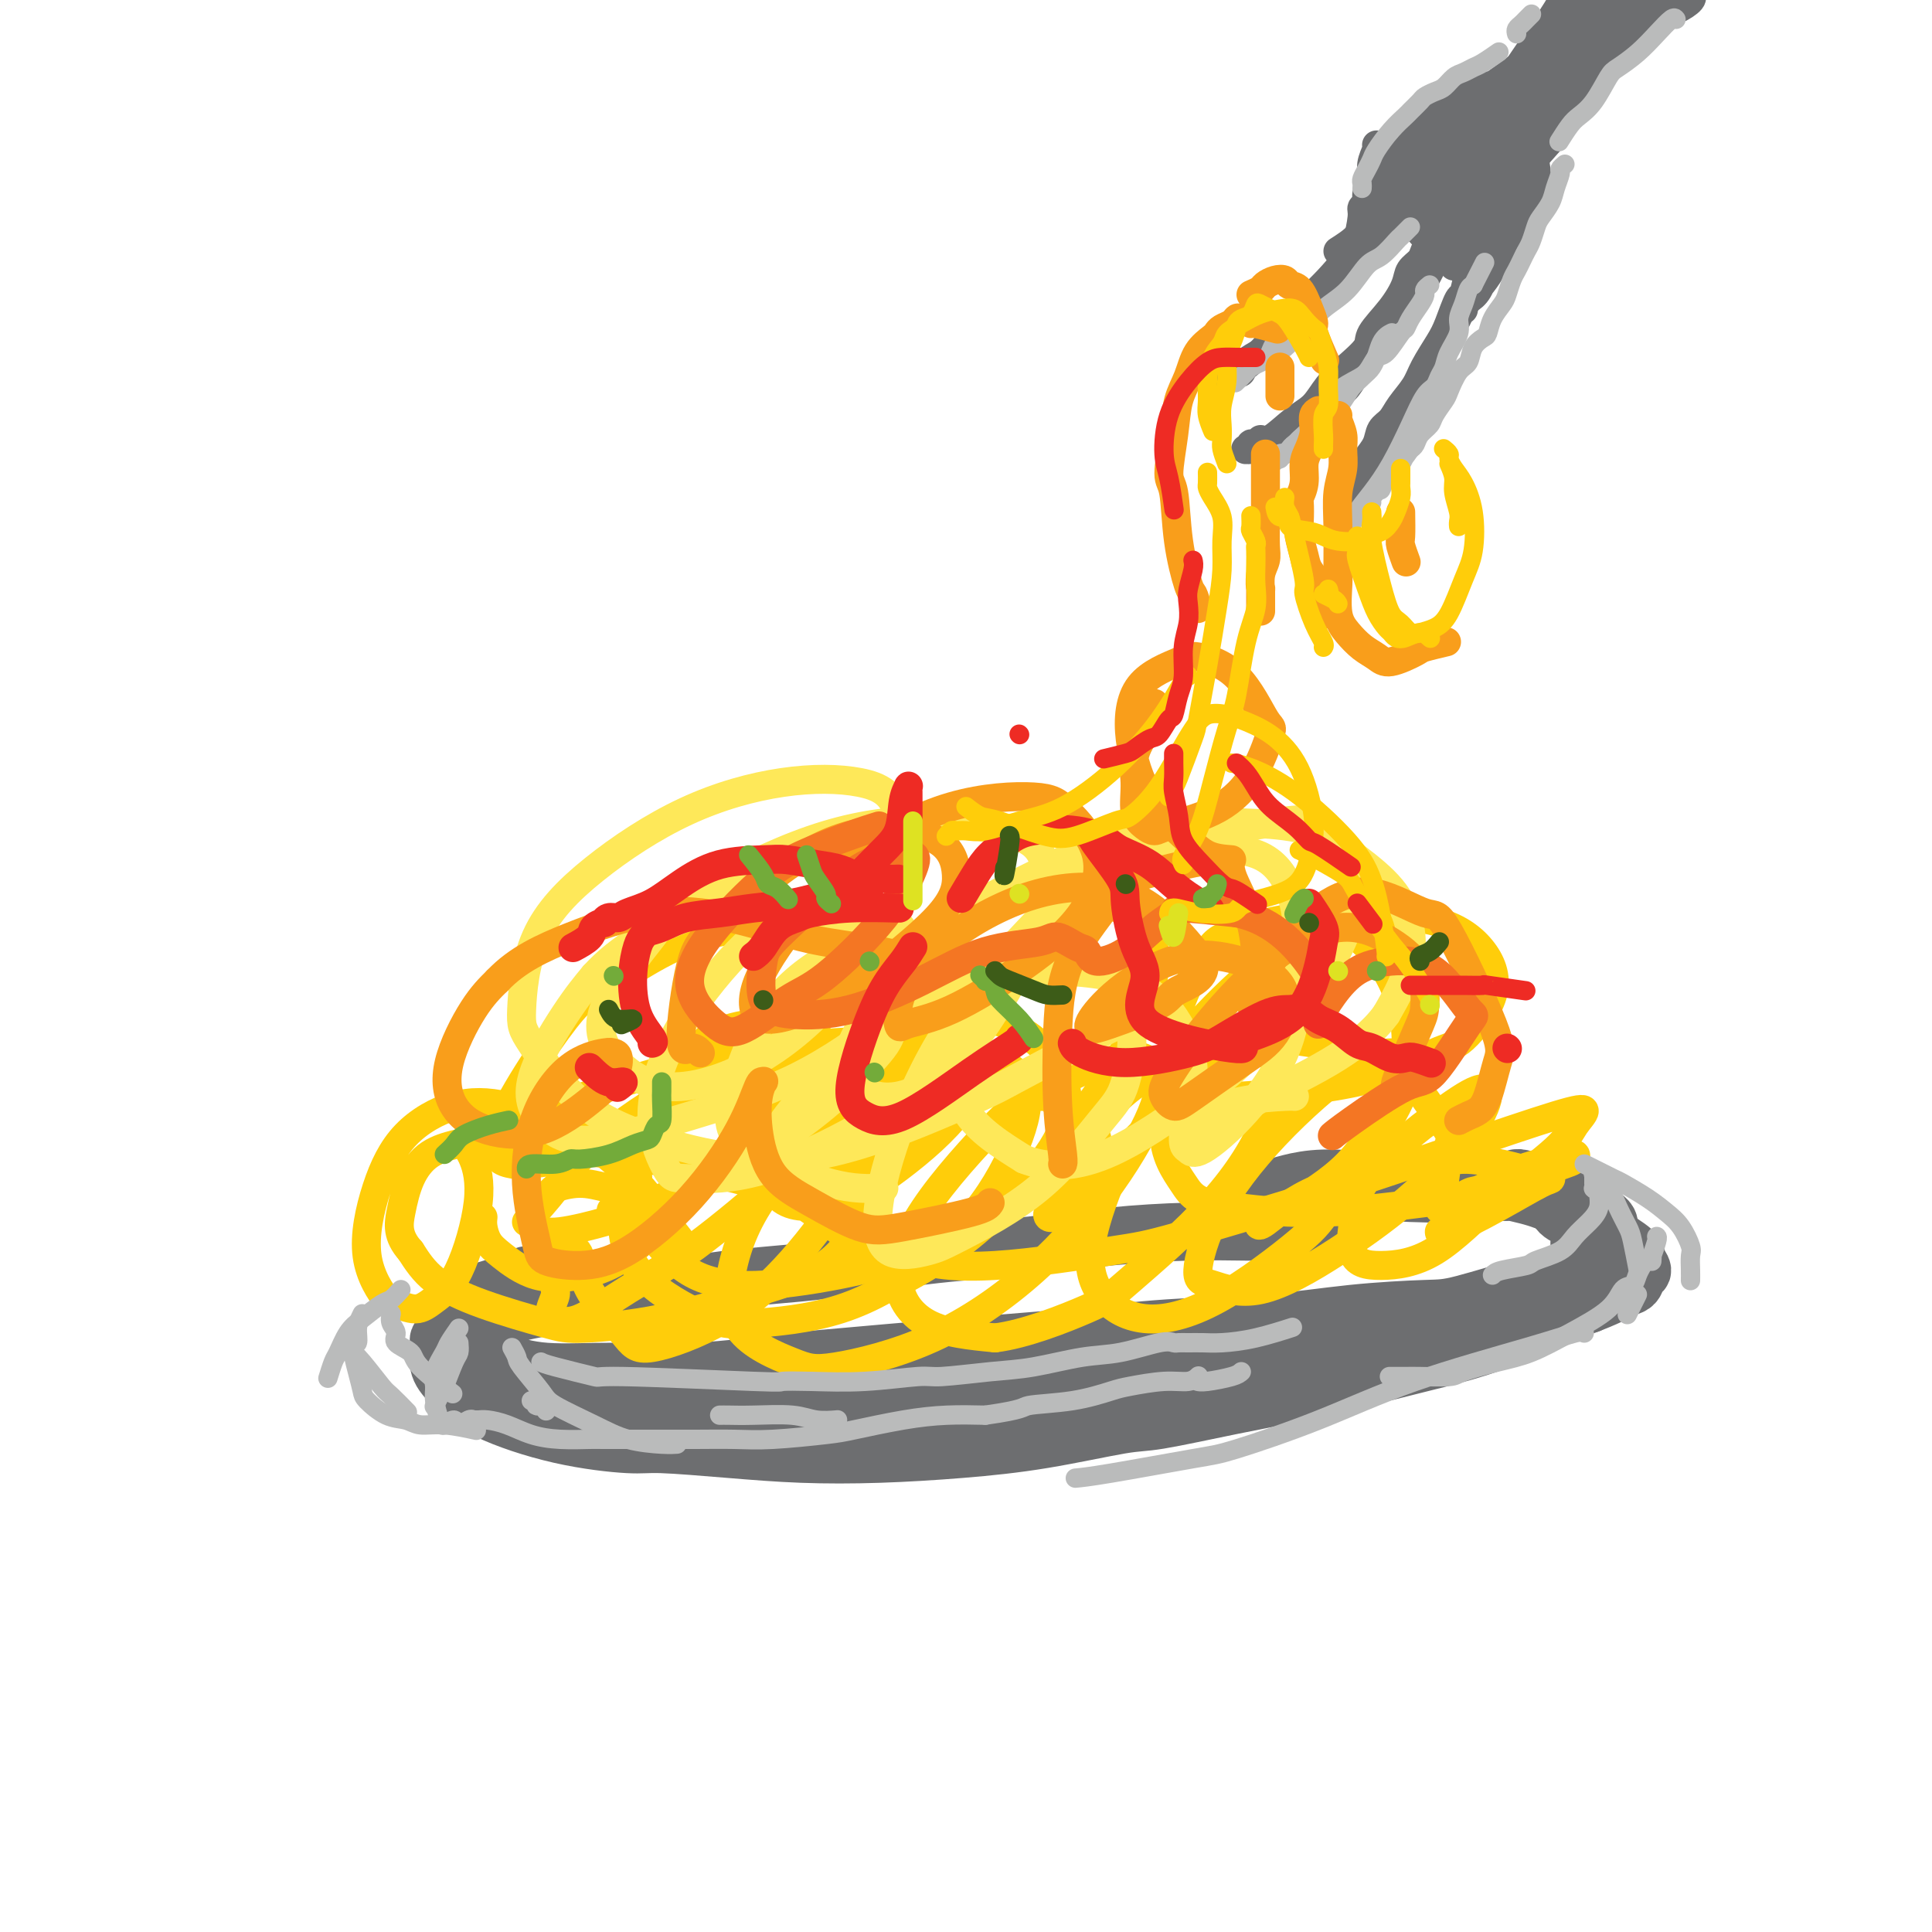 <svg viewBox='0 0 400 400' version='1.1' xmlns='http://www.w3.org/2000/svg' xmlns:xlink='http://www.w3.org/1999/xlink'><g fill='none' stroke='rgb(109,110,112)' stroke-width='12' stroke-linecap='round' stroke-linejoin='round'><path d='M114,263c-0.396,-0.122 -0.792,-0.244 -1,0c-0.208,0.244 -0.229,0.853 -1,1c-0.771,0.147 -2.293,-0.168 -3,0c-0.707,0.168 -0.598,0.818 -1,1c-0.402,0.182 -1.313,-0.105 -2,0c-0.687,0.105 -1.150,0.601 -2,1c-0.850,0.399 -2.087,0.699 -3,1c-0.913,0.301 -1.501,0.602 -2,1c-0.499,0.398 -0.908,0.894 -1,1c-0.092,0.106 0.134,-0.178 0,0c-0.134,0.178 -0.628,0.817 -1,1c-0.372,0.183 -0.621,-0.091 -1,0c-0.379,0.091 -0.888,0.547 -1,1c-0.112,0.453 0.174,0.903 0,1c-0.174,0.097 -0.806,-0.158 -1,0c-0.194,0.158 0.050,0.731 0,1c-0.050,0.269 -0.394,0.236 0,1c0.394,0.764 1.526,2.327 2,3c0.474,0.673 0.291,0.457 1,1c0.709,0.543 2.311,1.844 4,3c1.689,1.156 3.466,2.166 6,3c2.534,0.834 5.823,1.492 9,2c3.177,0.508 6.240,0.868 9,1c2.760,0.132 5.217,0.038 8,0c2.783,-0.038 5.891,-0.019 9,0'/><path d='M142,287c5.877,0.469 3.071,0.141 4,0c0.929,-0.141 5.593,-0.094 9,0c3.407,0.094 5.555,0.237 9,0c3.445,-0.237 8.186,-0.852 12,-1c3.814,-0.148 6.702,0.171 10,0c3.298,-0.171 7.008,-0.833 9,-1c1.992,-0.167 2.266,0.162 4,0c1.734,-0.162 4.928,-0.814 8,-1c3.072,-0.186 6.023,0.095 9,0c2.977,-0.095 5.981,-0.565 8,-1c2.019,-0.435 3.051,-0.834 5,-1c1.949,-0.166 4.813,-0.100 7,0c2.187,0.100 3.696,0.234 6,0c2.304,-0.234 5.402,-0.835 7,-1c1.598,-0.165 1.696,0.107 3,0c1.304,-0.107 3.814,-0.592 6,-1c2.186,-0.408 4.049,-0.740 6,-1c1.951,-0.260 3.991,-0.447 6,-1c2.009,-0.553 3.989,-1.472 6,-2c2.011,-0.528 4.053,-0.666 6,-1c1.947,-0.334 3.798,-0.863 5,-1c1.202,-0.137 1.756,0.118 3,0c1.244,-0.118 3.178,-0.609 5,-1c1.822,-0.391 3.533,-0.681 5,-1c1.467,-0.319 2.690,-0.667 4,-1c1.310,-0.333 2.705,-0.653 4,-1c1.295,-0.347 2.488,-0.723 4,-1c1.512,-0.277 3.343,-0.456 5,-1c1.657,-0.544 3.138,-1.454 4,-2c0.862,-0.546 1.103,-0.727 2,-1c0.897,-0.273 2.448,-0.636 4,-1'/><path d='M327,264c12.177,-2.974 5.119,-1.909 3,-2c-2.119,-0.091 0.700,-1.337 2,-2c1.300,-0.663 1.082,-0.744 1,-1c-0.082,-0.256 -0.027,-0.686 0,-1c0.027,-0.314 0.027,-0.510 0,-1c-0.027,-0.490 -0.082,-1.272 0,-2c0.082,-0.728 0.299,-1.400 0,-2c-0.299,-0.600 -1.114,-1.126 -2,-2c-0.886,-0.874 -1.841,-2.094 -3,-3c-1.159,-0.906 -2.521,-1.496 -4,-2c-1.479,-0.504 -3.076,-0.921 -4,-1c-0.924,-0.079 -1.175,0.179 -2,0c-0.825,-0.179 -2.223,-0.795 -3,-1c-0.777,-0.205 -0.933,0.000 -1,0c-0.067,-0.000 -0.046,-0.205 0,0c0.046,0.205 0.119,0.822 0,1c-0.119,0.178 -0.428,-0.081 0,0c0.428,0.081 1.593,0.501 3,1c1.407,0.499 3.056,1.076 4,2c0.944,0.924 1.182,2.195 2,3c0.818,0.805 2.217,1.143 3,2c0.783,0.857 0.952,2.234 1,3c0.048,0.766 -0.024,0.923 0,2c0.024,1.077 0.145,3.075 0,4c-0.145,0.925 -0.555,0.779 -1,1c-0.445,0.221 -0.923,0.811 -2,2c-1.077,1.189 -2.753,2.979 -4,4c-1.247,1.021 -2.067,1.275 -4,2c-1.933,0.725 -4.981,1.921 -8,3c-3.019,1.079 -6.010,2.039 -9,3'/><path d='M299,277c-4.818,1.656 -6.362,1.795 -8,2c-1.638,0.205 -3.368,0.476 -7,1c-3.632,0.524 -9.164,1.303 -14,2c-4.836,0.697 -8.976,1.314 -13,2c-4.024,0.686 -7.932,1.441 -12,2c-4.068,0.559 -8.296,0.920 -12,1c-3.704,0.080 -6.884,-0.122 -11,0c-4.116,0.122 -9.167,0.567 -12,1c-2.833,0.433 -3.446,0.852 -6,1c-2.554,0.148 -7.049,0.025 -11,0c-3.951,-0.025 -7.359,0.050 -11,0c-3.641,-0.050 -7.515,-0.224 -11,0c-3.485,0.224 -6.580,0.845 -10,1c-3.420,0.155 -7.166,-0.155 -11,0c-3.834,0.155 -7.756,0.774 -10,1c-2.244,0.226 -2.809,0.057 -5,0c-2.191,-0.057 -6.007,-0.004 -9,0c-2.993,0.004 -5.163,-0.042 -7,0c-1.837,0.042 -3.341,0.171 -5,0c-1.659,-0.171 -3.472,-0.641 -5,-1c-1.528,-0.359 -2.769,-0.606 -4,-1c-1.231,-0.394 -2.451,-0.935 -3,-1c-0.549,-0.065 -0.428,0.347 -1,0c-0.572,-0.347 -1.838,-1.453 -3,-2c-1.162,-0.547 -2.220,-0.536 -3,-1c-0.780,-0.464 -1.282,-1.404 -2,-2c-0.718,-0.596 -1.651,-0.847 -2,-1c-0.349,-0.153 -0.114,-0.206 0,-1c0.114,-0.794 0.108,-2.329 0,-3c-0.108,-0.671 -0.316,-0.477 0,-1c0.316,-0.523 1.158,-1.761 2,-3'/><path d='M93,274c0.929,-1.702 2.250,-2.458 3,-3c0.750,-0.542 0.929,-0.869 1,-1c0.071,-0.131 0.036,-0.065 0,0'/><path d='M115,264c-1.091,0.434 -2.182,0.867 -3,1c-0.818,0.133 -1.363,-0.036 -2,0c-0.637,0.036 -1.364,0.275 -3,1c-1.636,0.725 -4.179,1.936 -6,3c-1.821,1.064 -2.921,1.982 -4,3c-1.079,1.018 -2.138,2.137 -3,3c-0.862,0.863 -1.526,1.471 -2,2c-0.474,0.529 -0.756,0.978 -1,2c-0.244,1.022 -0.448,2.618 0,4c0.448,1.382 1.550,2.552 3,4c1.450,1.448 3.249,3.175 7,5c3.751,1.825 9.455,3.746 15,5c5.545,1.254 10.933,1.839 14,2c3.067,0.161 3.814,-0.103 7,0c3.186,0.103 8.811,0.573 14,1c5.189,0.427 9.942,0.811 15,1c5.058,0.189 10.420,0.183 16,0c5.580,-0.183 11.378,-0.541 17,-1c5.622,-0.459 11.068,-1.018 17,-2c5.932,-0.982 12.349,-2.387 16,-3c3.651,-0.613 4.535,-0.432 8,-1c3.465,-0.568 9.512,-1.883 15,-3c5.488,-1.117 10.416,-2.036 15,-3c4.584,-0.964 8.823,-1.973 13,-3c4.177,-1.027 8.290,-2.074 12,-3c3.710,-0.926 7.015,-1.733 11,-3c3.985,-1.267 8.650,-2.995 11,-4c2.350,-1.005 2.386,-1.287 4,-2c1.614,-0.713 4.807,-1.856 8,-3'/><path d='M329,270c6.447,-2.505 5.566,-2.769 6,-3c0.434,-0.231 2.184,-0.431 3,-1c0.816,-0.569 0.699,-1.509 1,-2c0.301,-0.491 1.020,-0.532 1,-1c-0.020,-0.468 -0.778,-1.361 -1,-2c-0.222,-0.639 0.093,-1.024 -1,-2c-1.093,-0.976 -3.593,-2.542 -6,-4c-2.407,-1.458 -4.722,-2.806 -7,-4c-2.278,-1.194 -4.519,-2.234 -7,-3c-2.481,-0.766 -5.202,-1.259 -8,-2c-2.798,-0.741 -5.674,-1.730 -7,-2c-1.326,-0.270 -1.103,0.179 -4,0c-2.897,-0.179 -8.915,-0.986 -12,-1c-3.085,-0.014 -3.237,0.766 -5,1c-1.763,0.234 -5.138,-0.077 -8,0c-2.862,0.077 -5.213,0.543 -7,1c-1.787,0.457 -3.011,0.903 -4,1c-0.989,0.097 -1.744,-0.157 -2,0c-0.256,0.157 -0.014,0.725 0,1c0.014,0.275 -0.201,0.256 1,0c1.201,-0.256 3.819,-0.750 6,-1c2.181,-0.250 3.926,-0.256 8,0c4.074,0.256 10.476,0.775 16,1c5.524,0.225 10.170,0.156 14,0c3.830,-0.156 6.844,-0.398 10,0c3.156,0.398 6.453,1.436 8,2c1.547,0.564 1.346,0.654 2,1c0.654,0.346 2.165,0.948 3,2c0.835,1.052 0.994,2.552 1,4c0.006,1.448 -0.141,2.842 -1,4c-0.859,1.158 -2.429,2.079 -4,3'/><path d='M325,263c-1.817,1.534 -3.858,1.868 -8,3c-4.142,1.132 -10.383,3.062 -14,4c-3.617,0.938 -4.608,0.884 -8,1c-3.392,0.116 -9.183,0.401 -15,1c-5.817,0.599 -11.659,1.513 -18,2c-6.341,0.487 -13.180,0.549 -20,1c-6.820,0.451 -13.622,1.291 -21,2c-7.378,0.709 -15.331,1.286 -24,2c-8.669,0.714 -18.055,1.566 -23,2c-4.945,0.434 -5.448,0.450 -10,1c-4.552,0.550 -13.152,1.633 -20,2c-6.848,0.367 -11.943,0.020 -17,0c-5.057,-0.020 -10.076,0.289 -14,0c-3.924,-0.289 -6.754,-1.177 -9,-2c-2.246,-0.823 -3.907,-1.583 -5,-2c-1.093,-0.417 -1.619,-0.493 -2,-1c-0.381,-0.507 -0.616,-1.447 -1,-2c-0.384,-0.553 -0.917,-0.719 -1,-1c-0.083,-0.281 0.283,-0.675 1,-1c0.717,-0.325 1.785,-0.580 3,-1c1.215,-0.420 2.576,-1.003 7,-2c4.424,-0.997 11.912,-2.406 16,-3c4.088,-0.594 4.777,-0.371 9,-1c4.223,-0.629 11.980,-2.108 19,-3c7.020,-0.892 13.302,-1.195 20,-2c6.698,-0.805 13.810,-2.111 21,-3c7.190,-0.889 14.457,-1.363 21,-2c6.543,-0.637 12.362,-1.439 18,-2c5.638,-0.561 11.095,-0.882 16,-1c4.905,-0.118 9.259,-0.034 12,0c2.741,0.034 3.871,0.017 5,0'/><path d='M263,255c18.614,-1.381 8.649,0.166 6,1c-2.649,0.834 2.018,0.955 4,1c1.982,0.045 1.281,0.013 1,0c-0.281,-0.013 -0.140,-0.006 0,0'/></g>
<g fill='none' stroke='rgb(255,205,10)' stroke-width='6' stroke-linecap='round' stroke-linejoin='round'><path d='M109,253c2.156,-2.373 4.312,-4.746 6,-7c1.688,-2.254 2.907,-4.389 7,-8c4.093,-3.611 11.059,-8.698 17,-12c5.941,-3.302 10.858,-4.818 15,-5c4.142,-0.182 7.510,0.970 10,3c2.490,2.030 4.102,4.939 4,8c-0.102,3.061 -1.920,6.275 -3,8c-1.080,1.725 -1.424,1.962 -5,5c-3.576,3.038 -10.385,8.876 -16,13c-5.615,4.124 -10.036,6.535 -14,9c-3.964,2.465 -7.470,4.984 -10,6c-2.530,1.016 -4.083,0.527 -5,0c-0.917,-0.527 -1.198,-1.094 -1,-2c0.198,-0.906 0.874,-2.153 1,-3c0.126,-0.847 -0.299,-1.296 0,-3c0.299,-1.704 1.321,-4.662 2,-6c0.679,-1.338 1.015,-1.054 1,-1c-0.015,0.054 -0.379,-0.122 0,0c0.379,0.122 1.502,0.541 2,2c0.498,1.459 0.372,3.959 2,7c1.628,3.041 5.011,6.623 7,9c1.989,2.377 2.583,3.550 6,3c3.417,-0.550 9.658,-2.824 15,-6c5.342,-3.176 9.786,-7.254 14,-12c4.214,-4.746 8.197,-10.160 11,-15c2.803,-4.840 4.425,-9.106 5,-13c0.575,-3.894 0.103,-7.415 -1,-10c-1.103,-2.585 -2.835,-4.234 -6,-5c-3.165,-0.766 -7.761,-0.647 -11,0c-3.239,0.647 -5.119,1.824 -7,3'/><path d='M155,221c-5.472,2.022 -10.152,5.579 -14,9c-3.848,3.421 -6.865,6.708 -9,11c-2.135,4.292 -3.388,9.591 -3,14c0.388,4.409 2.419,7.929 6,11c3.581,3.071 8.713,5.695 12,7c3.287,1.305 4.727,1.293 9,1c4.273,-0.293 11.377,-0.867 18,-3c6.623,-2.133 12.763,-5.826 18,-10c5.237,-4.174 9.569,-8.828 13,-14c3.431,-5.172 5.959,-10.861 7,-15c1.041,-4.139 0.595,-6.726 -1,-9c-1.595,-2.274 -4.340,-4.233 -9,-4c-4.660,0.233 -11.237,2.658 -15,4c-3.763,1.342 -4.713,1.602 -9,5c-4.287,3.398 -11.912,9.933 -17,16c-5.088,6.067 -7.639,11.666 -9,17c-1.361,5.334 -1.534,10.404 1,14c2.534,3.596 7.773,5.720 11,7c3.227,1.280 4.442,1.716 9,1c4.558,-0.716 12.461,-2.586 20,-6c7.539,-3.414 14.715,-8.374 21,-14c6.285,-5.626 11.679,-11.918 16,-18c4.321,-6.082 7.569,-11.954 9,-16c1.431,-4.046 1.046,-6.267 0,-8c-1.046,-1.733 -2.754,-2.978 -7,-2c-4.246,0.978 -11.031,4.181 -15,6c-3.969,1.819 -5.121,2.255 -9,6c-3.879,3.745 -10.483,10.798 -15,17c-4.517,6.202 -6.947,11.555 -7,16c-0.053,4.445 2.271,7.984 6,10c3.729,2.016 8.865,2.508 14,3'/><path d='M206,277c6.154,-0.729 14.539,-4.051 19,-6c4.461,-1.949 4.998,-2.526 9,-6c4.002,-3.474 11.469,-9.846 17,-16c5.531,-6.154 9.126,-12.092 11,-17c1.874,-4.908 2.027,-8.787 2,-11c-0.027,-2.213 -0.233,-2.760 -2,-3c-1.767,-0.240 -5.095,-0.173 -10,3c-4.905,3.173 -11.386,9.451 -15,13c-3.614,3.549 -4.361,4.369 -6,8c-1.639,3.631 -4.170,10.075 -5,15c-0.830,4.925 0.042,8.333 2,11c1.958,2.667 5.002,4.592 9,5c3.998,0.408 8.951,-0.702 15,-4c6.049,-3.298 13.195,-8.782 17,-12c3.805,-3.218 4.271,-4.168 7,-8c2.729,-3.832 7.723,-10.546 11,-16c3.277,-5.454 4.838,-9.648 5,-12c0.162,-2.352 -1.076,-2.861 -3,-3c-1.924,-0.139 -4.535,0.094 -9,3c-4.465,2.906 -10.783,8.487 -16,14c-5.217,5.513 -9.334,10.959 -12,16c-2.666,5.041 -3.880,9.677 -4,12c-0.120,2.323 0.855,2.333 3,3c2.145,0.667 5.459,1.990 10,1c4.541,-0.990 10.309,-4.294 16,-8c5.691,-3.706 11.307,-7.813 16,-12c4.693,-4.187 8.464,-8.452 11,-12c2.536,-3.548 3.837,-6.378 4,-8c0.163,-1.622 -0.810,-2.035 -3,-1c-2.190,1.035 -5.595,3.517 -9,6'/><path d='M296,232c-4.425,3.050 -9.488,8.174 -12,11c-2.512,2.826 -2.475,3.356 -3,6c-0.525,2.644 -1.613,7.404 -1,10c0.613,2.596 2.926,3.027 6,3c3.074,-0.027 6.910,-0.512 11,-3c4.090,-2.488 8.434,-6.980 13,-11c4.566,-4.020 9.354,-7.569 12,-10c2.646,-2.431 3.151,-3.744 4,-5c0.849,-1.256 2.040,-2.456 2,-3c-0.040,-0.544 -1.313,-0.432 -6,1c-4.687,1.432 -12.787,4.185 -21,7c-8.213,2.815 -16.538,5.691 -27,9c-10.462,3.309 -23.060,7.050 -30,9c-6.940,1.950 -8.222,2.111 -14,3c-5.778,0.889 -16.052,2.508 -24,3c-7.948,0.492 -13.571,-0.143 -18,-2c-4.429,-1.857 -7.665,-4.937 -10,-8c-2.335,-3.063 -3.768,-6.110 -4,-10c-0.232,-3.890 0.737,-8.622 3,-13c2.263,-4.378 5.821,-8.402 8,-11c2.179,-2.598 2.978,-3.770 6,-5c3.022,-1.230 8.267,-2.519 13,-2c4.733,0.519 8.955,2.846 12,6c3.045,3.154 4.914,7.137 5,11c0.086,3.863 -1.611,7.607 -4,11c-2.389,3.393 -5.469,6.435 -11,10c-5.531,3.565 -13.512,7.654 -18,10c-4.488,2.346 -5.481,2.948 -10,4c-4.519,1.052 -12.563,2.552 -19,3c-6.437,0.448 -11.268,-0.158 -15,-2c-3.732,-1.842 -6.366,-4.921 -9,-8'/><path d='M135,256c-2.117,-3.497 -2.908,-8.238 -3,-13c-0.092,-4.762 0.517,-9.544 3,-14c2.483,-4.456 6.842,-8.584 9,-11c2.158,-2.416 2.117,-3.119 4,-4c1.883,-0.881 5.691,-1.939 8,-2c2.309,-0.061 3.119,0.877 3,2c-0.119,1.123 -1.168,2.432 -4,5c-2.832,2.568 -7.448,6.397 -13,10c-5.552,3.603 -12.039,6.982 -18,9c-5.961,2.018 -11.396,2.676 -14,3c-2.604,0.324 -2.376,0.314 -4,0c-1.624,-0.314 -5.099,-0.932 -3,-7c2.099,-6.068 9.772,-17.586 14,-23c4.228,-5.414 5.012,-4.725 9,-7c3.988,-2.275 11.180,-7.515 19,-10c7.820,-2.485 16.268,-2.214 21,-2c4.732,0.214 5.750,0.372 9,2c3.250,1.628 8.734,4.726 12,8c3.266,3.274 4.315,6.723 4,11c-0.315,4.277 -1.993,9.383 -4,15c-2.007,5.617 -4.342,11.745 -6,17c-1.658,5.255 -2.637,9.636 -2,13c0.637,3.364 2.892,5.710 4,7c1.108,1.290 1.069,1.525 4,0c2.931,-1.525 8.831,-4.808 15,-10c6.169,-5.192 12.607,-12.291 18,-19c5.393,-6.709 9.741,-13.027 13,-19c3.259,-5.973 5.430,-11.601 6,-16c0.570,-4.399 -0.462,-7.569 -3,-10c-2.538,-2.431 -6.582,-4.123 -10,-5c-3.418,-0.877 -6.209,-0.938 -9,-1'/><path d='M217,185c-6.381,-0.128 -12.835,2.552 -20,6c-7.165,3.448 -15.043,7.663 -21,13c-5.957,5.337 -9.995,11.794 -13,18c-3.005,6.206 -4.979,12.160 -5,17c-0.021,4.840 1.911,8.564 5,10c3.089,1.436 7.335,0.583 10,0c2.665,-0.583 3.749,-0.895 7,-3c3.251,-2.105 8.670,-6.003 13,-10c4.330,-3.997 7.570,-8.095 9,-11c1.430,-2.905 1.051,-4.619 0,-6c-1.051,-1.381 -2.772,-2.430 -8,-3c-5.228,-0.570 -13.963,-0.661 -23,0c-9.037,0.661 -18.375,2.075 -27,4c-8.625,1.925 -16.537,4.361 -23,7c-6.463,2.639 -11.478,5.480 -14,7c-2.522,1.520 -2.550,1.717 -3,2c-0.450,0.283 -1.320,0.651 0,1c1.320,0.349 4.831,0.678 10,1c5.169,0.322 11.997,0.636 20,2c8.003,1.364 17.179,3.778 22,5c4.821,1.222 5.285,1.252 8,3c2.715,1.748 7.680,5.213 10,7c2.320,1.787 1.993,1.894 1,3c-0.993,1.106 -2.652,3.210 -6,5c-3.348,1.790 -8.383,3.267 -14,5c-5.617,1.733 -11.814,3.722 -18,5c-6.186,1.278 -12.359,1.845 -16,2c-3.641,0.155 -4.749,-0.103 -8,-1c-3.251,-0.897 -8.644,-2.434 -13,-4c-4.356,-1.566 -7.673,-3.162 -10,-5c-2.327,-1.838 -3.663,-3.919 -5,-6'/><path d='M85,259c-2.850,-3.162 -2.474,-5.567 -2,-8c0.474,-2.433 1.047,-4.895 2,-7c0.953,-2.105 2.286,-3.853 4,-5c1.714,-1.147 3.807,-1.693 5,-2c1.193,-0.307 1.484,-0.375 2,0c0.516,0.375 1.255,1.191 2,3c0.745,1.809 1.496,4.610 1,9c-0.496,4.390 -2.237,10.370 -4,14c-1.763,3.630 -3.546,4.912 -5,6c-1.454,1.088 -2.578,1.983 -4,2c-1.422,0.017 -3.141,-0.843 -4,-1c-0.859,-0.157 -0.860,0.389 -2,-1c-1.140,-1.389 -3.421,-4.711 -4,-9c-0.579,-4.289 0.544,-9.543 2,-14c1.456,-4.457 3.245,-8.117 6,-11c2.755,-2.883 6.476,-4.988 10,-6c3.524,-1.012 6.851,-0.932 11,0c4.149,0.932 9.118,2.714 12,4c2.882,1.286 3.676,2.075 6,4c2.324,1.925 6.178,4.985 9,8c2.822,3.015 4.610,5.985 6,8c1.390,2.015 2.380,3.074 3,4c0.620,0.926 0.870,1.719 1,2c0.130,0.281 0.139,0.050 0,0c-0.139,-0.050 -0.427,0.080 -1,0c-0.573,-0.080 -1.432,-0.372 -3,-1c-1.568,-0.628 -3.845,-1.592 -6,-3c-2.155,-1.408 -4.187,-3.259 -5,-4c-0.813,-0.741 -0.406,-0.370 0,0'/><path d='M100,252c-0.063,0.565 -0.127,1.130 0,2c0.127,0.870 0.444,2.044 1,3c0.556,0.956 1.352,1.694 3,3c1.648,1.306 4.147,3.179 7,4c2.853,0.821 6.061,0.589 9,0c2.939,-0.589 5.611,-1.534 8,-3c2.389,-1.466 4.495,-3.452 6,-5c1.505,-1.548 2.408,-2.659 3,-3c0.592,-0.341 0.873,0.088 1,0c0.127,-0.088 0.101,-0.694 0,-1c-0.101,-0.306 -0.276,-0.314 -1,-1c-0.724,-0.686 -1.996,-2.051 -4,-3c-2.004,-0.949 -4.739,-1.482 -7,-2c-2.261,-0.518 -4.049,-1.021 -6,-1c-1.951,0.021 -4.064,0.567 -5,1c-0.936,0.433 -0.695,0.753 -1,1c-0.305,0.247 -1.157,0.422 -2,1c-0.843,0.578 -1.676,1.560 -2,2c-0.324,0.440 -0.139,0.339 0,1c0.139,0.661 0.233,2.082 1,3c0.767,0.918 2.208,1.331 5,1c2.792,-0.331 6.935,-1.406 9,-2c2.065,-0.594 2.051,-0.707 5,-2c2.949,-1.293 8.860,-3.766 14,-6c5.140,-2.234 9.510,-4.228 14,-6c4.490,-1.772 9.100,-3.320 14,-5c4.900,-1.680 10.088,-3.491 15,-5c4.912,-1.509 9.546,-2.717 14,-3c4.454,-0.283 8.727,0.358 13,1'/><path d='M214,227c4.898,-0.109 3.645,0.620 5,2c1.355,1.380 5.320,3.412 7,5c1.680,1.588 1.075,2.730 1,4c-0.075,1.270 0.380,2.666 0,4c-0.380,1.334 -1.595,2.607 -3,4c-1.405,1.393 -2.999,2.907 -4,4c-1.001,1.093 -1.408,1.764 -2,2c-0.592,0.236 -1.368,0.038 -1,-1c0.368,-1.038 1.879,-2.916 4,-7c2.121,-4.084 4.853,-10.375 9,-15c4.147,-4.625 9.711,-7.586 15,-10c5.289,-2.414 10.304,-4.282 18,-4c7.696,0.282 18.074,2.715 23,4c4.926,1.285 4.402,1.423 6,4c1.598,2.577 5.318,7.594 7,10c1.682,2.406 1.325,2.203 1,4c-0.325,1.797 -0.620,5.595 -1,8c-0.380,2.405 -0.847,3.419 -1,4c-0.153,0.581 0.006,0.731 0,1c-0.006,0.269 -0.178,0.658 1,0c1.178,-0.658 3.706,-2.363 5,-3c1.294,-0.637 1.353,-0.206 3,-1c1.647,-0.794 4.882,-2.812 8,-4c3.118,-1.188 6.119,-1.544 8,-2c1.881,-0.456 2.642,-1.010 3,-1c0.358,0.010 0.312,0.585 0,1c-0.312,0.415 -0.890,0.669 -5,2c-4.110,1.331 -11.751,3.738 -16,5c-4.249,1.262 -5.105,1.378 -10,2c-4.895,0.622 -13.827,1.749 -21,2c-7.173,0.251 -12.586,-0.375 -18,-1'/><path d='M256,250c-8.224,-0.550 -9.285,-2.425 -11,-5c-1.715,-2.575 -4.084,-5.850 -4,-11c0.084,-5.150 2.620,-12.175 4,-16c1.380,-3.825 1.604,-4.449 5,-8c3.396,-3.551 9.962,-10.030 16,-14c6.038,-3.970 11.546,-5.431 17,-6c5.454,-0.569 10.853,-0.245 15,1c4.147,1.245 7.040,3.411 9,6c1.960,2.589 2.986,5.601 2,9c-0.986,3.399 -3.985,7.184 -6,9c-2.015,1.816 -3.044,1.663 -6,3c-2.956,1.337 -7.837,4.164 -16,6c-8.163,1.836 -19.608,2.682 -25,3c-5.392,0.318 -4.733,0.109 -6,-1c-1.267,-1.109 -4.462,-3.119 -6,-6c-1.538,-2.881 -1.419,-6.632 0,-11c1.419,-4.368 4.137,-9.354 6,-12c1.863,-2.646 2.870,-2.953 6,-4c3.130,-1.047 8.384,-2.835 13,-3c4.616,-0.165 8.594,1.292 12,4c3.406,2.708 6.241,6.666 8,11c1.759,4.334 2.442,9.044 2,13c-0.442,3.956 -2.010,7.157 -4,11c-1.990,3.843 -4.402,8.327 -8,12c-3.598,3.673 -8.383,6.535 -11,8c-2.617,1.465 -3.068,1.532 -4,2c-0.932,0.468 -2.346,1.338 -3,2c-0.654,0.662 -0.546,1.116 1,0c1.546,-1.116 4.532,-3.800 9,-6c4.468,-2.200 10.420,-3.914 16,-5c5.580,-1.086 10.790,-1.543 16,-2'/><path d='M303,240c4.984,0.099 9.444,1.347 12,2c2.556,0.653 3.207,0.712 4,1c0.793,0.288 1.729,0.806 2,1c0.271,0.194 -0.124,0.066 -2,1c-1.876,0.934 -5.235,2.931 -9,5c-3.765,2.069 -7.937,4.211 -10,5c-2.063,0.789 -2.018,0.225 -2,0c0.018,-0.225 0.009,-0.113 0,0'/></g>
<g fill='none' stroke='rgb(254,232,89)' stroke-width='6' stroke-linecap='round' stroke-linejoin='round'><path d='M183,246c-1.618,0.058 -3.236,0.115 -5,0c-1.764,-0.115 -3.675,-0.403 -6,-1c-2.325,-0.597 -5.065,-1.503 -9,-3c-3.935,-1.497 -9.064,-3.585 -11,-7c-1.936,-3.415 -0.677,-8.156 1,-13c1.677,-4.844 3.772,-9.789 7,-14c3.228,-4.211 7.589,-7.688 12,-10c4.411,-2.312 8.873,-3.459 13,-3c4.127,0.459 7.919,2.525 10,4c2.081,1.475 2.450,2.361 3,5c0.550,2.639 1.279,7.033 0,11c-1.279,3.967 -4.567,7.507 -9,11c-4.433,3.493 -10.010,6.939 -16,10c-5.990,3.061 -12.394,5.738 -18,7c-5.606,1.262 -10.414,1.109 -13,1c-2.586,-0.109 -2.950,-0.172 -4,-2c-1.050,-1.828 -2.785,-5.420 -3,-10c-0.215,-4.580 1.091,-10.150 4,-16c2.909,-5.850 7.420,-11.982 12,-17c4.580,-5.018 9.228,-8.922 14,-11c4.772,-2.078 9.666,-2.330 14,-1c4.334,1.330 8.106,4.240 9,8c0.894,3.760 -1.090,8.369 -2,11c-0.910,2.631 -0.745,3.284 -4,6c-3.255,2.716 -9.929,7.494 -17,11c-7.071,3.506 -14.539,5.738 -22,8c-7.461,2.262 -14.916,4.554 -20,5c-5.084,0.446 -7.796,-0.953 -10,-3c-2.204,-2.047 -3.901,-4.744 -3,-9c0.901,-4.256 4.400,-10.073 7,-14c2.600,-3.927 4.300,-5.963 6,-8'/><path d='M123,202c5.325,-5.870 12.138,-9.547 19,-12c6.862,-2.453 13.772,-3.684 20,-3c6.228,0.684 11.773,3.283 16,6c4.227,2.717 7.138,5.553 8,9c0.862,3.447 -0.323,7.505 -1,10c-0.677,2.495 -0.846,3.429 -3,6c-2.154,2.571 -6.292,6.781 -10,10c-3.708,3.219 -6.986,5.448 -9,7c-2.014,1.552 -2.765,2.426 -3,2c-0.235,-0.426 0.047,-2.152 3,-6c2.953,-3.848 8.576,-9.817 16,-15c7.424,-5.183 16.649,-9.579 22,-12c5.351,-2.421 6.829,-2.867 12,-3c5.171,-0.133 14.036,0.048 20,2c5.964,1.952 9.026,5.674 11,9c1.974,3.326 2.859,6.255 3,9c0.141,2.745 -0.462,5.305 -1,8c-0.538,2.695 -1.010,5.526 -1,7c0.010,1.474 0.501,1.590 1,2c0.499,0.410 1.004,1.112 3,0c1.996,-1.112 5.482,-4.038 9,-8c3.518,-3.962 7.067,-8.960 9,-15c1.933,-6.040 2.248,-13.121 2,-19c-0.248,-5.879 -1.061,-10.556 -3,-14c-1.939,-3.444 -5.003,-5.653 -10,-6c-4.997,-0.347 -11.925,1.170 -16,2c-4.075,0.830 -5.296,0.974 -10,4c-4.704,3.026 -12.890,8.935 -19,15c-6.110,6.065 -10.145,12.287 -12,18c-1.855,5.713 -1.530,10.918 1,15c2.530,4.082 7.265,7.041 12,10'/><path d='M212,240c4.715,1.918 10.503,1.711 17,-1c6.497,-2.711 13.702,-7.928 18,-11c4.298,-3.072 5.688,-4.001 10,-8c4.312,-3.999 11.547,-11.070 16,-17c4.453,-5.930 6.126,-10.719 7,-15c0.874,-4.281 0.949,-8.055 -1,-11c-1.949,-2.945 -5.923,-5.062 -13,-6c-7.077,-0.938 -17.255,-0.697 -22,-1c-4.745,-0.303 -4.055,-1.150 -13,3c-8.945,4.150 -27.526,13.297 -36,18c-8.474,4.703 -6.842,4.963 -9,9c-2.158,4.037 -8.106,11.852 -10,17c-1.894,5.148 0.265,7.627 3,9c2.735,1.373 6.044,1.638 10,0c3.956,-1.638 8.557,-5.180 13,-11c4.443,-5.820 8.727,-13.920 11,-18c2.273,-4.080 2.534,-4.142 3,-7c0.466,-2.858 1.138,-8.512 0,-12c-1.138,-3.488 -4.085,-4.809 -9,-6c-4.915,-1.191 -11.797,-2.251 -19,-2c-7.203,0.251 -14.728,1.815 -23,5c-8.272,3.185 -17.292,7.991 -22,11c-4.708,3.009 -5.104,4.219 -8,8c-2.896,3.781 -8.294,10.132 -10,15c-1.706,4.868 0.278,8.252 3,11c2.722,2.748 6.180,4.860 11,5c4.820,0.140 11.001,-1.692 17,-5c5.999,-3.308 11.814,-8.093 17,-14c5.186,-5.907 9.742,-12.937 12,-17c2.258,-4.063 2.216,-5.161 2,-8c-0.216,-2.839 -0.608,-7.420 -1,-12'/><path d='M186,169c-0.942,-4.622 -3.796,-6.178 -8,-7c-4.204,-0.822 -9.757,-0.911 -16,0c-6.243,0.911 -13.175,2.823 -20,6c-6.825,3.177 -13.544,7.618 -19,12c-5.456,4.382 -9.649,8.705 -12,14c-2.351,5.295 -2.859,11.560 -3,15c-0.141,3.440 0.086,4.053 2,7c1.914,2.947 5.517,8.227 10,12c4.483,3.773 9.848,6.040 16,8c6.152,1.960 13.090,3.614 20,4c6.910,0.386 13.790,-0.495 22,-3c8.210,-2.505 17.750,-6.635 23,-9c5.250,-2.365 6.210,-2.966 10,-5c3.790,-2.034 10.411,-5.500 15,-8c4.589,-2.500 7.147,-4.033 8,-2c0.853,2.033 0.000,7.633 -1,11c-1.000,3.367 -2.148,4.502 -5,8c-2.852,3.498 -7.409,9.360 -13,14c-5.591,4.640 -12.216,8.059 -16,10c-3.784,1.941 -4.725,2.402 -7,3c-2.275,0.598 -5.883,1.331 -8,0c-2.117,-1.331 -2.744,-4.726 -2,-10c0.744,-5.274 2.861,-12.428 6,-20c3.139,-7.572 7.302,-15.563 14,-24c6.698,-8.437 15.930,-17.320 20,-22c4.070,-4.680 2.979,-5.155 11,-7c8.021,-1.845 25.155,-5.058 33,-6c7.845,-0.942 6.402,0.387 9,3c2.598,2.613 9.238,6.511 13,11c3.762,4.489 4.646,9.568 4,14c-0.646,4.432 -2.823,8.216 -5,12'/><path d='M287,210c-2.648,3.693 -6.769,6.925 -12,10c-5.231,3.075 -11.572,5.992 -15,8c-3.428,2.008 -3.944,3.106 -6,4c-2.056,0.894 -5.651,1.585 -7,2c-1.349,0.415 -0.453,0.556 0,0c0.453,-0.556 0.461,-1.809 2,-3c1.539,-1.191 4.608,-2.319 8,-3c3.392,-0.681 7.105,-0.914 9,-1c1.895,-0.086 1.970,-0.025 2,0c0.030,0.025 0.015,0.012 0,0'/></g>
<g fill='none' stroke='rgb(249,158,27)' stroke-width='6' stroke-linecap='round' stroke-linejoin='round'><path d='M145,218c-0.580,-0.603 -1.159,-1.206 -2,-1c-0.841,0.206 -1.943,1.220 -2,-2c-0.057,-3.220 0.932,-10.675 2,-15c1.068,-4.325 2.213,-5.521 6,-9c3.787,-3.479 10.214,-9.243 16,-13c5.786,-3.757 10.932,-5.509 16,-6c5.068,-0.491 10.058,0.278 13,2c2.942,1.722 3.837,4.398 4,7c0.163,2.602 -0.407,5.130 -4,9c-3.593,3.870 -10.210,9.081 -14,12c-3.790,2.919 -4.754,3.545 -8,5c-3.246,1.455 -8.772,3.739 -12,4c-3.228,0.261 -4.156,-1.501 -4,-4c0.156,-2.499 1.395,-5.737 5,-11c3.605,-5.263 9.574,-12.553 16,-18c6.426,-5.447 13.309,-9.053 20,-11c6.691,-1.947 13.190,-2.237 17,-2c3.810,0.237 4.932,1.001 7,3c2.068,1.999 5.083,5.232 6,9c0.917,3.768 -0.265,8.072 -3,12c-2.735,3.928 -7.023,7.480 -12,11c-4.977,3.520 -10.645,7.009 -15,9c-4.355,1.991 -7.399,2.485 -9,3c-1.601,0.515 -1.759,1.053 -2,0c-0.241,-1.053 -0.564,-3.697 1,-7c1.564,-3.303 5.016,-7.266 10,-11c4.984,-3.734 11.501,-7.238 18,-9c6.499,-1.762 12.981,-1.782 18,0c5.019,1.782 8.577,5.366 11,8c2.423,2.634 3.712,4.317 5,6'/><path d='M249,199c1.439,3.403 -2.964,4.910 -5,6c-2.036,1.090 -1.707,1.764 -4,3c-2.293,1.236 -7.210,3.033 -10,4c-2.790,0.967 -3.453,1.103 -4,1c-0.547,-0.103 -0.977,-0.444 0,-2c0.977,-1.556 3.360,-4.328 7,-7c3.640,-2.672 8.538,-5.244 13,-6c4.462,-0.756 8.489,0.303 11,1c2.511,0.697 3.508,1.030 5,2c1.492,0.970 3.480,2.577 4,5c0.520,2.423 -0.428,5.663 -2,8c-1.572,2.337 -3.767,3.771 -7,6c-3.233,2.229 -7.502,5.251 -10,7c-2.498,1.749 -3.224,2.223 -4,2c-0.776,-0.223 -1.601,-1.145 -2,-2c-0.399,-0.855 -0.374,-1.644 1,-4c1.374,-2.356 4.095,-6.279 8,-11c3.905,-4.721 8.994,-10.240 14,-14c5.006,-3.760 9.928,-5.762 14,-6c4.072,-0.238 7.292,1.289 10,3c2.708,1.711 4.904,3.607 6,6c1.096,2.393 1.092,5.282 1,7c-0.092,1.718 -0.273,2.264 -1,4c-0.727,1.736 -1.999,4.661 -3,7c-1.001,2.339 -1.731,4.091 -2,5c-0.269,0.909 -0.077,0.974 0,1c0.077,0.026 0.038,0.013 0,0'/><path d='M302,232c0.666,-0.350 1.332,-0.701 2,-1c0.668,-0.299 1.339,-0.548 2,-1c0.661,-0.452 1.312,-1.108 2,-3c0.688,-1.892 1.412,-5.020 2,-7c0.588,-1.980 1.039,-2.813 -1,-8c-2.039,-5.187 -6.569,-14.728 -9,-19c-2.431,-4.272 -2.762,-3.274 -5,-4c-2.238,-0.726 -6.383,-3.175 -10,-4c-3.617,-0.825 -6.705,-0.025 -10,2c-3.295,2.025 -6.797,5.276 -9,8c-2.203,2.724 -3.109,4.922 -4,7c-0.891,2.078 -1.769,4.037 -2,5c-0.231,0.963 0.185,0.929 0,1c-0.185,0.071 -0.973,0.246 -1,0c-0.027,-0.246 0.705,-0.914 1,-4c0.295,-3.086 0.153,-8.590 -1,-13c-1.153,-4.410 -3.317,-7.726 -4,-10c-0.683,-2.274 0.115,-3.506 -4,-3c-4.115,0.506 -13.142,2.749 -17,4c-3.858,1.251 -2.547,1.508 -4,4c-1.453,2.492 -5.671,7.218 -8,12c-2.329,4.782 -2.768,9.621 -3,15c-0.232,5.379 -0.258,11.297 0,16c0.258,4.703 0.800,8.189 1,10c0.200,1.811 0.057,1.946 0,2c-0.057,0.054 -0.029,0.027 0,0'/><path d='M205,249c-0.313,0.537 -0.625,1.075 -4,2c-3.375,0.925 -9.812,2.238 -14,3c-4.188,0.762 -6.128,0.973 -9,0c-2.872,-0.973 -6.675,-3.130 -10,-5c-3.325,-1.870 -6.173,-3.453 -8,-6c-1.827,-2.547 -2.635,-6.058 -3,-9c-0.365,-2.942 -0.288,-5.316 0,-7c0.288,-1.684 0.786,-2.679 1,-3c0.214,-0.321 0.143,0.032 0,0c-0.143,-0.032 -0.359,-0.449 -1,1c-0.641,1.449 -1.706,4.764 -4,9c-2.294,4.236 -5.818,9.392 -10,14c-4.182,4.608 -9.024,8.669 -13,11c-3.976,2.331 -7.088,2.932 -10,3c-2.912,0.068 -5.626,-0.398 -7,-1c-1.374,-0.602 -1.409,-1.342 -2,-4c-0.591,-2.658 -1.739,-7.234 -2,-12c-0.261,-4.766 0.365,-9.721 2,-14c1.635,-4.279 4.280,-7.881 7,-10c2.720,-2.119 5.516,-2.755 7,-3c1.484,-0.245 1.655,-0.100 2,0c0.345,0.100 0.864,0.156 1,1c0.136,0.844 -0.110,2.477 -1,4c-0.890,1.523 -2.425,2.938 -5,5c-2.575,2.062 -6.192,4.772 -10,6c-3.808,1.228 -7.808,0.973 -11,0c-3.192,-0.973 -5.577,-2.663 -7,-5c-1.423,-2.337 -1.883,-5.322 -1,-9c0.883,-3.678 3.109,-8.051 5,-11c1.891,-2.949 3.445,-4.475 5,-6'/><path d='M103,203c4.117,-4.364 9.411,-6.775 15,-9c5.589,-2.225 11.474,-4.264 17,-5c5.526,-0.736 10.694,-0.169 16,1c5.306,1.169 10.750,2.940 15,4c4.250,1.060 7.307,1.408 11,2c3.693,0.592 8.021,1.427 10,2c1.979,0.573 1.610,0.885 2,1c0.390,0.115 1.540,0.033 2,0c0.460,-0.033 0.230,-0.016 0,0'/><path d='M255,178c-1.727,-0.136 -3.454,-0.272 -5,-1c-1.546,-0.728 -2.912,-2.047 -5,-4c-2.088,-1.953 -4.898,-4.539 -7,-8c-2.102,-3.461 -3.495,-7.797 -4,-12c-0.505,-4.203 -0.122,-8.274 2,-11c2.122,-2.726 5.983,-4.107 8,-5c2.017,-0.893 2.192,-1.298 4,-1c1.808,0.298 5.251,1.297 8,4c2.749,2.703 4.804,7.109 6,9c1.196,1.891 1.534,1.267 1,3c-0.534,1.733 -1.938,5.821 -4,9c-2.062,3.179 -4.781,5.448 -8,7c-3.219,1.552 -6.939,2.388 -9,3c-2.061,0.612 -2.464,1.001 -3,1c-0.536,-0.001 -1.205,-0.393 -2,-1c-0.795,-0.607 -1.716,-1.428 -2,-3c-0.284,-1.572 0.067,-3.896 0,-6c-0.067,-2.104 -0.554,-3.987 0,-6c0.554,-2.013 2.149,-4.157 3,-6c0.851,-1.843 0.957,-3.384 1,-4c0.043,-0.616 0.021,-0.308 0,0'/><path d='M254,186c0.000,0.000 0.100,0.100 0.1,0.1'/></g>
<g fill='none' stroke='rgb(244,118,35)' stroke-width='6' stroke-linecap='round' stroke-linejoin='round'><path d='M182,171c-1.596,0.495 -3.192,0.990 -6,2c-2.808,1.010 -6.829,2.536 -10,4c-3.171,1.464 -5.494,2.867 -9,6c-3.506,3.133 -8.197,7.996 -11,12c-2.803,4.004 -3.720,7.148 -3,10c0.720,2.852 3.076,5.411 5,7c1.924,1.589 3.416,2.206 6,1c2.584,-1.206 6.260,-4.236 9,-6c2.740,-1.764 4.542,-2.264 8,-5c3.458,-2.736 8.570,-7.710 12,-12c3.430,-4.290 5.179,-7.897 6,-10c0.821,-2.103 0.715,-2.703 0,-3c-0.715,-0.297 -2.038,-0.291 -4,0c-1.962,0.291 -4.565,0.866 -9,4c-4.435,3.134 -10.704,8.826 -14,12c-3.296,3.174 -3.619,3.828 -4,6c-0.381,2.172 -0.821,5.861 0,8c0.821,2.139 2.902,2.729 6,3c3.098,0.271 7.212,0.225 12,-1c4.788,-1.225 10.249,-3.627 15,-6c4.751,-2.373 8.793,-4.715 13,-6c4.207,-1.285 8.580,-1.513 11,-2c2.420,-0.487 2.887,-1.234 4,-1c1.113,0.234 2.873,1.448 4,2c1.127,0.552 1.620,0.443 2,1c0.380,0.557 0.647,1.781 2,2c1.353,0.219 3.791,-0.566 6,-2c2.209,-1.434 4.190,-3.519 6,-5c1.810,-1.481 3.449,-2.360 4,-3c0.551,-0.640 0.015,-1.040 2,-1c1.985,0.040 6.493,0.520 11,1'/><path d='M256,189c3.943,0.757 7.301,2.651 10,5c2.699,2.349 4.738,5.155 6,7c1.262,1.845 1.748,2.729 2,4c0.252,1.271 0.271,2.929 0,4c-0.271,1.071 -0.833,1.556 -1,2c-0.167,0.444 0.062,0.847 0,1c-0.062,0.153 -0.413,0.055 0,-1c0.413,-1.055 1.592,-3.066 3,-5c1.408,-1.934 3.045,-3.792 5,-5c1.955,-1.208 4.228,-1.765 7,-2c2.772,-0.235 6.044,-0.146 9,2c2.956,2.146 5.595,6.350 7,8c1.405,1.650 1.574,0.747 0,3c-1.574,2.253 -4.891,7.662 -7,10c-2.109,2.338 -3.008,1.606 -6,3c-2.992,1.394 -8.075,4.914 -11,7c-2.925,2.086 -3.693,2.739 -4,3c-0.307,0.261 -0.154,0.131 0,0'/></g>
<g fill='none' stroke='rgb(238,43,36)' stroke-width='6' stroke-linecap='round' stroke-linejoin='round'><path d='M188,169c0.001,-0.642 0.001,-1.284 0,-2c-0.001,-0.716 -0.004,-1.506 0,-2c0.004,-0.494 0.014,-0.691 0,-1c-0.014,-0.309 -0.052,-0.728 0,-1c0.052,-0.272 0.194,-0.395 0,0c-0.194,0.395 -0.722,1.309 -1,3c-0.278,1.691 -0.304,4.159 -1,6c-0.696,1.841 -2.060,3.057 -4,5c-1.940,1.943 -4.456,4.615 -6,6c-1.544,1.385 -2.117,1.483 -4,2c-1.883,0.517 -5.077,1.452 -8,2c-2.923,0.548 -5.575,0.710 -8,1c-2.425,0.290 -4.625,0.707 -7,1c-2.375,0.293 -4.926,0.460 -7,1c-2.074,0.540 -3.670,1.453 -5,2c-1.330,0.547 -2.394,0.729 -3,1c-0.606,0.271 -0.754,0.633 -1,1c-0.246,0.367 -0.592,0.739 -1,2c-0.408,1.261 -0.880,3.410 -1,6c-0.120,2.590 0.112,5.622 1,8c0.888,2.378 2.431,4.102 3,5c0.569,0.898 0.162,0.971 0,1c-0.162,0.029 -0.081,0.015 0,0'/><path d='M156,198c0.615,-0.447 1.230,-0.894 2,-2c0.770,-1.106 1.696,-2.871 3,-4c1.304,-1.129 2.987,-1.623 4,-2c1.013,-0.377 1.357,-0.637 3,-1c1.643,-0.363 4.585,-0.829 8,-1c3.415,-0.171 7.304,-0.046 9,0c1.696,0.046 1.199,0.013 1,0c-0.199,-0.013 -0.099,-0.007 0,0'/><path d='M199,186c1.025,-1.736 2.051,-3.472 3,-5c0.949,-1.528 1.823,-2.848 3,-4c1.177,-1.152 2.658,-2.135 4,-3c1.342,-0.865 2.546,-1.612 5,-2c2.454,-0.388 6.159,-0.419 9,0c2.841,0.419 4.819,1.286 6,2c1.181,0.714 1.567,1.273 3,2c1.433,0.727 3.914,1.620 6,3c2.086,1.380 3.776,3.246 6,5c2.224,1.754 4.984,3.395 6,4c1.016,0.605 0.290,0.173 0,0c-0.290,-0.173 -0.145,-0.086 0,0'/><path d='M271,187c1.255,1.862 2.511,3.724 3,5c0.489,1.276 0.212,1.966 0,3c-0.212,1.034 -0.359,2.413 -1,5c-0.641,2.587 -1.776,6.381 -4,9c-2.224,2.619 -5.536,4.064 -8,5c-2.464,0.936 -4.081,1.365 -4,2c0.081,0.635 1.860,1.478 -2,1c-3.860,-0.478 -13.359,-2.276 -17,-5c-3.641,-2.724 -1.424,-6.372 -1,-9c0.424,-2.628 -0.944,-4.235 -2,-7c-1.056,-2.765 -1.800,-6.688 -2,-9c-0.200,-2.312 0.142,-3.011 -1,-5c-1.142,-1.989 -3.769,-5.266 -5,-7c-1.231,-1.734 -1.066,-1.924 -1,-2c0.066,-0.076 0.033,-0.038 0,0'/><path d='M186,182c-0.670,0.035 -1.340,0.069 -2,0c-0.660,-0.069 -1.311,-0.242 -2,0c-0.689,0.242 -1.416,0.898 -2,1c-0.584,0.102 -1.026,-0.351 -2,-1c-0.974,-0.649 -2.481,-1.494 -4,-2c-1.519,-0.506 -3.052,-0.674 -5,-1c-1.948,-0.326 -4.312,-0.810 -6,-1c-1.688,-0.190 -2.700,-0.087 -5,0c-2.300,0.087 -5.886,0.157 -9,1c-3.114,0.843 -5.755,2.460 -8,4c-2.245,1.540 -4.094,3.005 -6,4c-1.906,0.995 -3.868,1.520 -5,2c-1.132,0.480 -1.435,0.916 -2,1c-0.565,0.084 -1.392,-0.182 -2,0c-0.608,0.182 -0.997,0.813 -1,1c-0.003,0.187 0.380,-0.069 0,0c-0.380,0.069 -1.525,0.462 -2,1c-0.475,0.538 -0.282,1.222 -1,2c-0.718,0.778 -2.348,1.651 -3,2c-0.652,0.349 -0.326,0.175 0,0'/><path d='M122,221c1.321,1.298 2.643,2.595 4,3c1.357,0.405 2.750,-0.083 3,0c0.250,0.083 -0.643,0.738 -1,1c-0.357,0.262 -0.179,0.131 0,0'/><path d='M189,196c-0.591,0.956 -1.181,1.912 -2,3c-0.819,1.088 -1.865,2.310 -3,4c-1.135,1.690 -2.359,3.850 -4,8c-1.641,4.150 -3.700,10.289 -4,14c-0.300,3.711 1.159,4.994 3,6c1.841,1.006 4.062,1.734 8,0c3.938,-1.734 9.592,-5.929 14,-9c4.408,-3.071 7.572,-5.019 9,-6c1.428,-0.981 1.122,-0.995 1,-1c-0.122,-0.005 -0.061,-0.003 0,0'/><path d='M222,216c0.181,0.572 0.361,1.144 2,2c1.639,0.856 4.735,1.995 9,2c4.265,0.005 9.698,-1.125 13,-2c3.302,-0.875 4.472,-1.496 7,-3c2.528,-1.504 6.412,-3.891 9,-5c2.588,-1.109 3.880,-0.942 5,-1c1.120,-0.058 2.070,-0.343 3,0c0.930,0.343 1.841,1.315 3,2c1.159,0.685 2.566,1.084 4,2c1.434,0.916 2.897,2.350 4,3c1.103,0.650 1.848,0.518 3,1c1.152,0.482 2.712,1.580 4,2c1.288,0.420 2.304,0.164 3,0c0.696,-0.164 1.072,-0.237 2,0c0.928,0.237 2.408,0.782 3,1c0.592,0.218 0.296,0.109 0,0'/><path d='M312,217c0.000,0.000 0.100,0.100 0.1,0.1'/></g>
<g fill='none' stroke='rgb(109,110,112)' stroke-width='6' stroke-linecap='round' stroke-linejoin='round'><path d='M285,30c0.122,0.153 0.244,0.307 0,1c-0.244,0.693 -0.854,1.926 -1,3c-0.146,1.074 0.172,1.989 0,3c-0.172,1.011 -0.834,2.118 -1,3c-0.166,0.882 0.164,1.541 0,2c-0.164,0.459 -0.821,0.720 -1,1c-0.179,0.280 0.121,0.579 0,2c-0.121,1.421 -0.663,3.962 -1,5c-0.337,1.038 -0.471,0.571 -1,1c-0.529,0.429 -1.454,1.753 -2,3c-0.546,1.247 -0.713,2.417 -1,3c-0.287,0.583 -0.695,0.578 -1,1c-0.305,0.422 -0.508,1.272 -1,2c-0.492,0.728 -1.273,1.333 -2,2c-0.727,0.667 -1.399,1.396 -2,2c-0.601,0.604 -1.133,1.082 -2,2c-0.867,0.918 -2.071,2.276 -3,3c-0.929,0.724 -1.583,0.814 -2,1c-0.417,0.186 -0.598,0.467 -1,1c-0.402,0.533 -1.026,1.319 -2,2c-0.974,0.681 -2.299,1.258 -3,2c-0.701,0.742 -0.779,1.649 -1,2c-0.221,0.351 -0.585,0.146 -1,0c-0.415,-0.146 -0.881,-0.232 -1,0c-0.119,0.232 0.109,0.780 0,1c-0.109,0.220 -0.554,0.110 -1,0'/><path d='M254,78c-3.785,3.188 -1.747,0.659 -1,0c0.747,-0.659 0.203,0.552 0,1c-0.203,0.448 -0.065,0.133 0,0c0.065,-0.133 0.056,-0.084 0,0c-0.056,0.084 -0.161,0.202 0,0c0.161,-0.202 0.586,-0.725 1,-1c0.414,-0.275 0.817,-0.300 2,-1c1.183,-0.700 3.146,-2.073 5,-4c1.854,-1.927 3.600,-4.408 6,-7c2.400,-2.592 5.455,-5.296 8,-8c2.545,-2.704 4.580,-5.408 6,-7c1.420,-1.592 2.226,-2.073 3,-3c0.774,-0.927 1.517,-2.300 2,-3c0.483,-0.700 0.707,-0.725 1,-1c0.293,-0.275 0.657,-0.799 1,-2c0.343,-1.201 0.667,-3.079 1,-4c0.333,-0.921 0.677,-0.886 1,-1c0.323,-0.114 0.625,-0.377 1,-1c0.375,-0.623 0.821,-1.607 1,-2c0.179,-0.393 0.089,-0.197 0,0'/><path d='M293,30c0.000,0.000 0.100,0.100 0.1,0.1'/><path d='M303,37c0.095,0.300 0.189,0.599 0,1c-0.189,0.401 -0.662,0.902 -1,2c-0.338,1.098 -0.543,2.791 -1,4c-0.457,1.209 -1.167,1.933 -2,4c-0.833,2.067 -1.788,5.477 -3,8c-1.212,2.523 -2.681,4.161 -4,6c-1.319,1.839 -2.489,3.881 -3,5c-0.511,1.119 -0.363,1.315 -1,2c-0.637,0.685 -2.058,1.860 -3,3c-0.942,1.140 -1.405,2.246 -2,3c-0.595,0.754 -1.321,1.158 -2,2c-0.679,0.842 -1.312,2.124 -2,3c-0.688,0.876 -1.431,1.348 -2,2c-0.569,0.652 -0.966,1.485 -1,2c-0.034,0.515 0.293,0.713 0,1c-0.293,0.287 -1.206,0.664 -2,1c-0.794,0.336 -1.471,0.630 -2,1c-0.529,0.370 -0.912,0.818 -1,1c-0.088,0.182 0.118,0.100 0,0c-0.118,-0.100 -0.560,-0.219 -1,0c-0.440,0.219 -0.876,0.776 -1,1c-0.124,0.224 0.066,0.115 0,0c-0.066,-0.115 -0.389,-0.237 -1,0c-0.611,0.237 -1.511,0.833 -2,1c-0.489,0.167 -0.568,-0.095 -1,0c-0.432,0.095 -1.216,0.548 -2,1'/><path d='M263,91c-2.476,0.944 -2.165,0.305 -2,0c0.165,-0.305 0.184,-0.274 0,0c-0.184,0.274 -0.571,0.791 -1,1c-0.429,0.209 -0.899,0.109 -1,0c-0.101,-0.109 0.168,-0.225 0,0c-0.168,0.225 -0.774,0.793 -1,1c-0.226,0.207 -0.073,0.052 0,0c0.073,-0.052 0.065,-0.000 0,0c-0.065,0.000 -0.188,-0.051 0,0c0.188,0.051 0.686,0.206 1,0c0.314,-0.206 0.442,-0.771 1,-1c0.558,-0.229 1.544,-0.122 3,-1c1.456,-0.878 3.382,-2.742 5,-4c1.618,-1.258 2.928,-1.910 4,-3c1.072,-1.090 1.907,-2.618 3,-4c1.093,-1.382 2.443,-2.617 4,-4c1.557,-1.383 3.319,-2.912 4,-4c0.681,-1.088 0.280,-1.733 1,-3c0.720,-1.267 2.560,-3.154 4,-5c1.440,-1.846 2.481,-3.651 3,-5c0.519,-1.349 0.518,-2.243 1,-3c0.482,-0.757 1.449,-1.378 2,-2c0.551,-0.622 0.687,-1.244 1,-2c0.313,-0.756 0.804,-1.644 1,-2c0.196,-0.356 0.098,-0.178 0,0'/><path d='M307,47c-0.447,0.302 -0.893,0.604 -1,1c-0.107,0.396 0.127,0.886 0,2c-0.127,1.114 -0.615,2.850 -1,4c-0.385,1.150 -0.668,1.713 -1,3c-0.332,1.287 -0.712,3.299 -1,4c-0.288,0.701 -0.485,0.091 -1,1c-0.515,0.909 -1.349,3.338 -2,5c-0.651,1.662 -1.119,2.557 -2,4c-0.881,1.443 -2.177,3.436 -3,5c-0.823,1.564 -1.175,2.701 -2,4c-0.825,1.299 -2.123,2.760 -3,4c-0.877,1.240 -1.334,2.257 -2,3c-0.666,0.743 -1.541,1.211 -2,2c-0.459,0.789 -0.501,1.900 -1,3c-0.499,1.100 -1.453,2.188 -2,3c-0.547,0.812 -0.686,1.346 -1,2c-0.314,0.654 -0.802,1.428 -1,2c-0.198,0.572 -0.105,0.942 0,1c0.105,0.058 0.220,-0.196 0,0c-0.220,0.196 -0.777,0.841 -1,1c-0.223,0.159 -0.112,-0.167 0,0c0.112,0.167 0.226,0.828 0,1c-0.226,0.172 -0.792,-0.146 -1,0c-0.208,0.146 -0.060,0.756 0,1c0.060,0.244 0.030,0.122 0,0'/><path d='M279,103c-3.652,6.436 -0.780,1.526 0,0c0.780,-1.526 -0.530,0.331 -1,1c-0.470,0.669 -0.101,0.151 0,0c0.101,-0.151 -0.067,0.065 0,0c0.067,-0.065 0.370,-0.409 1,-1c0.630,-0.591 1.586,-1.427 2,-2c0.414,-0.573 0.285,-0.883 1,-2c0.715,-1.117 2.274,-3.040 4,-5c1.726,-1.960 3.619,-3.958 5,-6c1.381,-2.042 2.250,-4.129 3,-6c0.750,-1.871 1.381,-3.527 2,-5c0.619,-1.473 1.228,-2.765 2,-4c0.772,-1.235 1.708,-2.414 2,-3c0.292,-0.586 -0.061,-0.578 0,-1c0.061,-0.422 0.537,-1.275 1,-2c0.463,-0.725 0.912,-1.323 1,-2c0.088,-0.677 -0.186,-1.435 0,-2c0.186,-0.565 0.833,-0.939 1,-1c0.167,-0.061 -0.147,0.190 0,0c0.147,-0.190 0.756,-0.822 1,-1c0.244,-0.178 0.125,0.099 0,0c-0.125,-0.099 -0.254,-0.576 0,-1c0.254,-0.424 0.891,-0.797 1,-1c0.109,-0.203 -0.311,-0.235 0,-1c0.311,-0.765 1.351,-2.263 2,-3c0.649,-0.737 0.906,-0.713 1,-1c0.094,-0.287 0.025,-0.885 0,-1c-0.025,-0.115 -0.007,0.253 0,0c0.007,-0.253 0.004,-1.126 0,-2'/><path d='M308,51c2.644,-5.756 0.756,-1.644 0,0c-0.756,1.644 -0.378,0.822 0,0'/><path d='M277,52c1.489,-0.951 2.979,-1.902 4,-3c1.021,-1.098 1.575,-2.344 3,-3c1.425,-0.656 3.723,-0.722 5,-1c1.277,-0.278 1.533,-0.766 2,-1c0.467,-0.234 1.143,-0.212 2,0c0.857,0.212 1.894,0.613 3,1c1.106,0.387 2.282,0.759 3,1c0.718,0.241 0.977,0.351 1,1c0.023,0.649 -0.190,1.838 0,3c0.190,1.162 0.783,2.297 1,3c0.217,0.703 0.058,0.973 0,1c-0.058,0.027 -0.015,-0.191 0,0c0.015,0.191 0.001,0.789 0,1c-0.001,0.211 0.010,0.035 0,0c-0.010,-0.035 -0.040,0.069 0,0c0.040,-0.069 0.149,-0.313 0,-1c-0.149,-0.687 -0.558,-1.816 -1,-4c-0.442,-2.184 -0.917,-5.421 -1,-7c-0.083,-1.579 0.228,-1.500 0,-2c-0.228,-0.500 -0.994,-1.579 -1,-2c-0.006,-0.421 0.748,-0.185 1,0c0.252,0.185 0.001,0.318 0,0c-0.001,-0.318 0.248,-1.088 1,-1c0.752,0.088 2.006,1.034 3,2c0.994,0.966 1.729,1.952 2,3c0.271,1.048 0.077,2.156 0,3c-0.077,0.844 -0.039,1.422 0,2'/><path d='M305,48c-0.120,1.689 -1.420,1.912 -2,2c-0.580,0.088 -0.440,0.043 -1,0c-0.560,-0.043 -1.821,-0.083 -3,0c-1.179,0.083 -2.277,0.289 -3,0c-0.723,-0.289 -1.070,-1.071 -2,-2c-0.930,-0.929 -2.443,-2.003 -3,-3c-0.557,-0.997 -0.159,-1.917 0,-3c0.159,-1.083 0.080,-2.327 0,-3c-0.080,-0.673 -0.160,-0.773 0,-1c0.160,-0.227 0.561,-0.579 1,-1c0.439,-0.421 0.916,-0.911 2,-1c1.084,-0.089 2.773,0.223 4,1c1.227,0.777 1.990,2.019 3,3c1.010,0.981 2.267,1.702 3,3c0.733,1.298 0.943,3.175 1,4c0.057,0.825 -0.040,0.600 0,1c0.040,0.400 0.216,1.426 0,2c-0.216,0.574 -0.825,0.697 -1,1c-0.175,0.303 0.084,0.786 0,1c-0.084,0.214 -0.510,0.160 -1,0c-0.490,-0.160 -1.044,-0.424 -2,-1c-0.956,-0.576 -2.312,-1.463 -3,-2c-0.688,-0.537 -0.706,-0.722 -1,-2c-0.294,-1.278 -0.863,-3.648 -1,-5c-0.137,-1.352 0.160,-1.687 0,-2c-0.160,-0.313 -0.775,-0.603 -1,-1c-0.225,-0.397 -0.060,-0.900 0,-1c0.060,-0.100 0.016,0.204 0,0c-0.016,-0.204 -0.005,-0.915 0,-1c0.005,-0.085 0.002,0.458 0,1'/><path d='M295,38c-0.525,-1.880 -0.337,-1.081 0,0c0.337,1.081 0.822,2.444 1,3c0.178,0.556 0.048,0.303 0,1c-0.048,0.697 -0.014,2.342 0,3c0.014,0.658 0.007,0.329 0,0'/><path d='M289,46c-0.249,0.486 -0.498,0.972 -1,1c-0.502,0.028 -1.259,-0.402 -2,0c-0.741,0.402 -1.468,1.638 -2,2c-0.532,0.362 -0.870,-0.148 -1,0c-0.130,0.148 -0.053,0.954 0,1c0.053,0.046 0.083,-0.667 0,-1c-0.083,-0.333 -0.277,-0.287 0,-1c0.277,-0.713 1.026,-2.184 2,-4c0.974,-1.816 2.174,-3.975 3,-5c0.826,-1.025 1.279,-0.916 2,-1c0.721,-0.084 1.709,-0.363 2,-1c0.291,-0.637 -0.114,-1.633 0,-2c0.114,-0.367 0.747,-0.105 1,0c0.253,0.105 0.127,0.052 0,0'/><path d='M286,39c0.381,-0.728 0.762,-1.457 1,-2c0.238,-0.543 0.334,-0.902 1,-2c0.666,-1.098 1.902,-2.935 3,-4c1.098,-1.065 2.059,-1.357 3,-2c0.941,-0.643 1.864,-1.636 3,-2c1.136,-0.364 2.487,-0.097 3,0c0.513,0.097 0.189,0.026 0,0c-0.189,-0.026 -0.243,-0.007 0,0c0.243,0.007 0.784,0.002 1,0c0.216,-0.002 0.108,-0.001 0,0'/><path d='M291,43c-0.440,-1.084 -0.881,-2.169 -1,-3c-0.119,-0.831 0.083,-1.410 0,-2c-0.083,-0.590 -0.453,-1.191 0,-3c0.453,-1.809 1.727,-4.827 3,-7c1.273,-2.173 2.543,-3.503 4,-5c1.457,-1.497 3.101,-3.162 5,-4c1.899,-0.838 4.054,-0.848 5,-1c0.946,-0.152 0.683,-0.446 1,0c0.317,0.446 1.214,1.631 2,2c0.786,0.369 1.461,-0.080 2,2c0.539,2.080 0.941,6.689 1,9c0.059,2.311 -0.226,2.326 -1,4c-0.774,1.674 -2.036,5.009 -3,7c-0.964,1.991 -1.631,2.638 -2,3c-0.369,0.362 -0.442,0.439 -1,1c-0.558,0.561 -1.603,1.607 -2,2c-0.397,0.393 -0.146,0.134 0,0c0.146,-0.134 0.187,-0.141 0,0c-0.187,0.141 -0.601,0.432 -1,0c-0.399,-0.432 -0.784,-1.587 -1,-2c-0.216,-0.413 -0.262,-0.085 0,-1c0.262,-0.915 0.833,-3.073 2,-5c1.167,-1.927 2.928,-3.623 4,-5c1.072,-1.377 1.453,-2.435 2,-3c0.547,-0.565 1.260,-0.636 2,-1c0.740,-0.364 1.507,-1.021 2,-1c0.493,0.021 0.712,0.720 1,1c0.288,0.280 0.644,0.140 1,0'/><path d='M316,31c1.354,0.447 1.741,2.065 2,4c0.259,1.935 0.392,4.189 0,6c-0.392,1.811 -1.309,3.180 -2,4c-0.691,0.820 -1.158,1.091 -2,2c-0.842,0.909 -2.061,2.455 -3,3c-0.939,0.545 -1.599,0.090 -2,0c-0.401,-0.090 -0.542,0.184 -1,0c-0.458,-0.184 -1.232,-0.825 -2,-2c-0.768,-1.175 -1.530,-2.882 -2,-5c-0.470,-2.118 -0.648,-4.645 0,-7c0.648,-2.355 2.120,-4.536 3,-6c0.880,-1.464 1.166,-2.209 2,-3c0.834,-0.791 2.214,-1.627 3,-2c0.786,-0.373 0.977,-0.282 1,0c0.023,0.282 -0.122,0.754 0,1c0.122,0.246 0.512,0.265 1,1c0.488,0.735 1.075,2.186 1,4c-0.075,1.814 -0.812,3.990 -2,6c-1.188,2.010 -2.826,3.854 -4,5c-1.174,1.146 -1.884,1.594 -3,2c-1.116,0.406 -2.637,0.769 -3,1c-0.363,0.231 0.431,0.328 0,0c-0.431,-0.328 -2.089,-1.082 -3,-2c-0.911,-0.918 -1.076,-2.001 -1,-4c0.076,-1.999 0.391,-4.914 1,-7c0.609,-2.086 1.511,-3.344 2,-4c0.489,-0.656 0.565,-0.709 1,-1c0.435,-0.291 1.230,-0.820 2,-1c0.770,-0.180 1.515,-0.010 2,0c0.485,0.010 0.710,-0.140 1,0c0.290,0.140 0.645,0.570 1,1'/><path d='M309,27c1.081,0.417 0.283,1.959 -1,4c-1.283,2.041 -3.050,4.582 -4,6c-0.950,1.418 -1.082,1.714 -2,2c-0.918,0.286 -2.620,0.564 -4,1c-1.380,0.436 -2.436,1.031 -3,1c-0.564,-0.031 -0.635,-0.689 -1,-1c-0.365,-0.311 -1.022,-0.277 -1,-1c0.022,-0.723 0.725,-2.205 2,-4c1.275,-1.795 3.122,-3.903 4,-5c0.878,-1.097 0.788,-1.181 2,-2c1.212,-0.819 3.724,-2.372 5,-3c1.276,-0.628 1.314,-0.333 2,0c0.686,0.333 2.021,0.702 3,1c0.979,0.298 1.603,0.525 2,3c0.397,2.475 0.567,7.198 0,10c-0.567,2.802 -1.870,3.684 -3,5c-1.130,1.316 -2.088,3.067 -3,4c-0.912,0.933 -1.777,1.050 -2,1c-0.223,-0.050 0.197,-0.265 0,0c-0.197,0.265 -1.010,1.009 -1,1c0.010,-0.009 0.844,-0.773 1,-1c0.156,-0.227 -0.366,0.083 0,0c0.366,-0.083 1.618,-0.557 2,-1c0.382,-0.443 -0.108,-0.853 0,-1c0.108,-0.147 0.813,-0.031 1,0c0.187,0.031 -0.146,-0.023 0,0c0.146,0.023 0.770,0.121 1,0c0.230,-0.121 0.066,-0.463 0,0c-0.066,0.463 -0.033,1.732 0,3'/><path d='M309,50c0.640,0.858 -0.259,3.004 -1,5c-0.741,1.996 -1.323,3.841 -2,5c-0.677,1.159 -1.449,1.631 -2,2c-0.551,0.369 -0.880,0.636 -1,1c-0.120,0.364 -0.032,0.826 0,1c0.032,0.174 0.007,0.062 0,0c-0.007,-0.062 0.005,-0.073 0,0c-0.005,0.073 -0.028,0.229 0,0c0.028,-0.229 0.105,-0.845 1,-2c0.895,-1.155 2.608,-2.849 4,-5c1.392,-2.151 2.464,-4.759 3,-6c0.536,-1.241 0.536,-1.116 1,-2c0.464,-0.884 1.391,-2.777 2,-4c0.609,-1.223 0.899,-1.777 1,-2c0.101,-0.223 0.013,-0.116 0,0c-0.013,0.116 0.049,0.243 0,0c-0.049,-0.243 -0.209,-0.854 0,-1c0.209,-0.146 0.788,0.172 1,0c0.212,-0.172 0.057,-0.834 0,-1c-0.057,-0.166 -0.015,0.163 0,0c0.015,-0.163 0.003,-0.817 0,-1c-0.003,-0.183 0.003,0.105 0,0c-0.003,-0.105 -0.015,-0.603 0,-1c0.015,-0.397 0.055,-0.694 0,-1c-0.055,-0.306 -0.207,-0.621 0,-1c0.207,-0.379 0.773,-0.823 1,-1c0.227,-0.177 0.113,-0.089 0,0'/><path d='M304,33c0.313,-0.347 0.626,-0.695 1,-1c0.374,-0.305 0.808,-0.568 1,-1c0.192,-0.432 0.142,-1.033 2,-3c1.858,-1.967 5.625,-5.300 8,-8c2.375,-2.700 3.359,-4.765 5,-7c1.641,-2.235 3.938,-4.638 5,-6c1.062,-1.362 0.887,-1.681 1,-2c0.113,-0.319 0.513,-0.636 1,-1c0.487,-0.364 1.062,-0.774 0,1c-1.062,1.774 -3.762,5.732 -5,8c-1.238,2.268 -1.015,2.846 -2,5c-0.985,2.154 -3.178,5.884 -5,9c-1.822,3.116 -3.273,5.619 -4,7c-0.727,1.381 -0.732,1.639 -1,2c-0.268,0.361 -0.801,0.824 -1,1c-0.199,0.176 -0.064,0.063 0,0c0.064,-0.063 0.058,-0.078 0,0c-0.058,0.078 -0.166,0.247 0,0c0.166,-0.247 0.608,-0.910 2,-3c1.392,-2.090 3.735,-5.607 7,-10c3.265,-4.393 7.453,-9.661 10,-13c2.547,-3.339 3.453,-4.748 5,-6c1.547,-1.252 3.734,-2.346 5,-3c1.266,-0.654 1.610,-0.868 2,-1c0.390,-0.132 0.826,-0.180 1,0c0.174,0.180 0.087,0.590 0,1'/><path d='M342,2c0.946,-0.504 -0.690,-0.265 -2,1c-1.310,1.265 -2.292,3.556 -3,5c-0.708,1.444 -1.140,2.042 -3,4c-1.860,1.958 -5.148,5.274 -8,8c-2.852,2.726 -5.266,4.860 -7,7c-1.734,2.140 -2.786,4.287 -4,6c-1.214,1.713 -2.590,2.993 -3,4c-0.410,1.007 0.145,1.742 0,2c-0.145,0.258 -0.991,0.039 -1,0c-0.009,-0.039 0.817,0.102 1,0c0.183,-0.102 -0.279,-0.447 0,-1c0.279,-0.553 1.298,-1.314 3,-4c1.702,-2.686 4.087,-7.298 7,-12c2.913,-4.702 6.354,-9.494 9,-13c2.646,-3.506 4.496,-5.725 6,-7c1.504,-1.275 2.663,-1.605 3,-2c0.337,-0.395 -0.148,-0.853 0,-1c0.148,-0.147 0.931,0.018 1,0c0.069,-0.018 -0.574,-0.219 -1,0c-0.426,0.219 -0.634,0.860 -2,2c-1.366,1.140 -3.891,2.780 -8,6c-4.109,3.220 -9.801,8.019 -13,11c-3.199,2.981 -3.904,4.144 -6,6c-2.096,1.856 -5.585,4.407 -8,6c-2.415,1.593 -3.758,2.230 -5,3c-1.242,0.770 -2.383,1.673 -3,2c-0.617,0.327 -0.709,0.079 -1,0c-0.291,-0.079 -0.779,0.010 -1,0c-0.221,-0.010 -0.175,-0.118 0,0c0.175,0.118 0.479,0.462 1,0c0.521,-0.462 1.261,-1.731 2,-3'/><path d='M296,32c1.481,-1.370 4.683,-3.294 9,-7c4.317,-3.706 9.748,-9.192 14,-13c4.252,-3.808 7.323,-5.937 10,-8c2.677,-2.063 4.958,-4.061 6,-5c1.042,-0.939 0.844,-0.819 1,-1c0.156,-0.181 0.666,-0.664 1,-1c0.334,-0.336 0.494,-0.524 0,0c-0.494,0.524 -1.641,1.761 -3,3c-1.359,1.239 -2.931,2.480 -6,5c-3.069,2.520 -7.634,6.321 -12,10c-4.366,3.679 -8.532,7.238 -11,9c-2.468,1.762 -3.238,1.728 -5,3c-1.762,1.272 -4.517,3.849 -6,5c-1.483,1.151 -1.694,0.874 -2,1c-0.306,0.126 -0.707,0.654 0,0c0.707,-0.654 2.522,-2.490 4,-4c1.478,-1.510 2.621,-2.695 4,-4c1.379,-1.305 2.996,-2.730 6,-5c3.004,-2.270 7.396,-5.385 11,-8c3.604,-2.615 6.419,-4.730 9,-7c2.581,-2.270 4.927,-4.695 7,-7c2.073,-2.305 3.872,-4.489 5,-6c1.128,-1.511 1.585,-2.349 2,-3c0.415,-0.651 0.788,-1.115 1,-1c0.212,0.115 0.261,0.807 0,1c-0.261,0.193 -0.834,-0.114 -1,0c-0.166,0.114 0.074,0.649 -1,2c-1.074,1.351 -3.463,3.517 -6,6c-2.537,2.483 -5.221,5.284 -8,9c-2.779,3.716 -5.651,8.347 -8,12c-2.349,3.653 -4.174,6.326 -6,9'/><path d='M311,27c-5.011,6.247 -3.040,2.864 -3,2c0.040,-0.864 -1.853,0.789 -3,2c-1.147,1.211 -1.548,1.979 -2,2c-0.452,0.021 -0.955,-0.706 -1,-1c-0.045,-0.294 0.368,-0.156 1,-1c0.632,-0.844 1.484,-2.669 3,-5c1.516,-2.331 3.695,-5.166 5,-7c1.305,-1.834 1.735,-2.667 4,-6c2.265,-3.333 6.365,-9.166 8,-12c1.635,-2.834 0.806,-2.668 1,-3c0.194,-0.332 1.411,-1.161 2,-2c0.589,-0.839 0.550,-1.689 1,-2c0.450,-0.311 1.390,-0.084 2,0c0.610,0.084 0.888,0.024 1,0c0.112,-0.024 0.056,-0.012 0,0'/><path d='M309,44c0.567,-0.367 1.133,-0.733 2,-2c0.867,-1.267 2.034,-3.433 4,-6c1.966,-2.567 4.731,-5.535 6,-7c1.269,-1.465 1.042,-1.428 3,-4c1.958,-2.572 6.101,-7.753 9,-11c2.899,-3.247 4.552,-4.558 6,-6c1.448,-1.442 2.689,-3.013 4,-4c1.311,-0.987 2.692,-1.388 4,-2c1.308,-0.612 2.545,-1.434 3,-2c0.455,-0.566 0.130,-0.876 0,-1c-0.130,-0.124 -0.065,-0.062 0,0'/></g>
<g fill='none' stroke='rgb(186,187,187)' stroke-width='4' stroke-linecap='round' stroke-linejoin='round'><path d='M347,4c-0.175,-0.241 -0.350,-0.482 -1,0c-0.650,0.482 -1.777,1.686 -3,3c-1.223,1.314 -2.544,2.737 -4,4c-1.456,1.263 -3.047,2.367 -4,3c-0.953,0.633 -1.268,0.793 -2,2c-0.732,1.207 -1.881,3.459 -3,5c-1.119,1.541 -2.207,2.372 -3,3c-0.793,0.628 -1.290,1.054 -2,2c-0.710,0.946 -1.631,2.413 -2,3c-0.369,0.587 -0.184,0.293 0,0'/><path d='M324,34c-0.449,0.382 -0.898,0.764 -1,1c-0.102,0.236 0.141,0.327 0,1c-0.141,0.673 -0.668,1.927 -1,3c-0.332,1.073 -0.470,1.964 -1,3c-0.530,1.036 -1.451,2.217 -2,3c-0.549,0.783 -0.724,1.169 -1,2c-0.276,0.831 -0.651,2.108 -1,3c-0.349,0.892 -0.671,1.398 -1,2c-0.329,0.602 -0.664,1.301 -1,2c-0.336,0.699 -0.671,1.397 -1,2c-0.329,0.603 -0.652,1.111 -1,2c-0.348,0.889 -0.722,2.160 -1,3c-0.278,0.840 -0.460,1.249 -1,2c-0.540,0.751 -1.439,1.844 -2,3c-0.561,1.156 -0.783,2.377 -1,3c-0.217,0.623 -0.429,0.650 -1,1c-0.571,0.350 -1.500,1.023 -2,2c-0.500,0.977 -0.572,2.257 -1,3c-0.428,0.743 -1.213,0.947 -2,2c-0.787,1.053 -1.577,2.953 -2,4c-0.423,1.047 -0.481,1.240 -1,2c-0.519,0.760 -1.501,2.088 -2,3c-0.499,0.912 -0.515,1.409 -1,2c-0.485,0.591 -1.438,1.274 -2,2c-0.562,0.726 -0.732,1.493 -1,2c-0.268,0.507 -0.634,0.753 -1,1'/><path d='M292,93c-2.644,3.796 -1.252,1.285 -1,1c0.252,-0.285 -0.634,1.657 -1,2c-0.366,0.343 -0.213,-0.914 -1,0c-0.787,0.914 -2.515,3.999 -3,5c-0.485,1.001 0.272,-0.082 0,0c-0.272,0.082 -1.574,1.327 -2,2c-0.426,0.673 0.026,0.772 0,1c-0.026,0.228 -0.528,0.583 -1,1c-0.472,0.417 -0.915,0.895 -1,1c-0.085,0.105 0.187,-0.164 0,0c-0.187,0.164 -0.834,0.762 -1,1c-0.166,0.238 0.151,0.117 0,0c-0.151,-0.117 -0.768,-0.231 -1,0c-0.232,0.231 -0.078,0.807 0,1c0.078,0.193 0.082,0.002 0,0c-0.082,-0.002 -0.249,0.183 0,0c0.249,-0.183 0.913,-0.735 1,-1c0.087,-0.265 -0.402,-0.242 0,-1c0.402,-0.758 1.694,-2.296 3,-4c1.306,-1.704 2.626,-3.573 4,-6c1.374,-2.427 2.802,-5.412 4,-8c1.198,-2.588 2.165,-4.778 3,-6c0.835,-1.222 1.538,-1.475 2,-2c0.462,-0.525 0.683,-1.323 1,-2c0.317,-0.677 0.729,-1.234 1,-2c0.271,-0.766 0.401,-1.743 1,-3c0.599,-1.257 1.666,-2.795 2,-4c0.334,-1.205 -0.065,-2.075 0,-3c0.065,-0.925 0.594,-1.903 1,-3c0.406,-1.097 0.687,-2.313 1,-3c0.313,-0.687 0.656,-0.843 1,-1'/><path d='M305,59c4.167,-8.167 2.083,-4.083 0,0'/><path d='M296,59c-0.439,0.350 -0.877,0.700 -1,1c-0.123,0.300 0.071,0.549 0,1c-0.071,0.451 -0.407,1.102 -1,2c-0.593,0.898 -1.443,2.042 -2,3c-0.557,0.958 -0.819,1.730 -1,2c-0.181,0.270 -0.279,0.039 -1,1c-0.721,0.961 -2.066,3.115 -3,4c-0.934,0.885 -1.458,0.503 -2,1c-0.542,0.497 -1.101,1.873 -2,3c-0.899,1.127 -2.139,2.003 -3,3c-0.861,0.997 -1.344,2.114 -2,3c-0.656,0.886 -1.485,1.542 -2,2c-0.515,0.458 -0.717,0.719 -1,1c-0.283,0.281 -0.648,0.582 -1,1c-0.352,0.418 -0.690,0.952 -1,1c-0.310,0.048 -0.590,-0.389 -1,0c-0.410,0.389 -0.950,1.606 -1,2c-0.050,0.394 0.389,-0.034 0,0c-0.389,0.034 -1.606,0.530 -2,1c-0.394,0.470 0.034,0.914 0,1c-0.034,0.086 -0.530,-0.187 -1,0c-0.470,0.187 -0.914,0.834 -1,1c-0.086,0.166 0.187,-0.147 0,0c-0.187,0.147 -0.835,0.755 -1,1c-0.165,0.245 0.152,0.128 0,0c-0.152,-0.128 -0.772,-0.265 -1,0c-0.228,0.265 -0.065,0.933 0,1c0.065,0.067 0.033,-0.466 0,-1'/><path d='M265,94c-3.214,3.285 -0.248,0.996 1,0c1.248,-0.996 0.777,-0.700 1,-1c0.223,-0.300 1.139,-1.196 2,-2c0.861,-0.804 1.666,-1.514 3,-3c1.334,-1.486 3.196,-3.746 4,-5c0.804,-1.254 0.548,-1.503 1,-2c0.452,-0.497 1.610,-1.244 3,-2c1.390,-0.756 3.012,-1.522 4,-3c0.988,-1.478 1.343,-3.667 2,-5c0.657,-1.333 1.616,-1.809 2,-2c0.384,-0.191 0.192,-0.095 0,0'/><path d='M292,47c-0.805,0.816 -1.610,1.632 -2,2c-0.390,0.368 -0.364,0.288 -1,1c-0.636,0.712 -1.933,2.216 -3,3c-1.067,0.784 -1.905,0.849 -3,2c-1.095,1.151 -2.446,3.390 -4,5c-1.554,1.610 -3.312,2.592 -5,4c-1.688,1.408 -3.305,3.242 -4,4c-0.695,0.758 -0.466,0.441 -1,1c-0.534,0.559 -1.829,1.994 -3,3c-1.171,1.006 -2.216,1.583 -3,2c-0.784,0.417 -1.307,0.672 -2,1c-0.693,0.328 -1.557,0.727 -2,1c-0.443,0.273 -0.465,0.420 -1,1c-0.535,0.580 -1.581,1.594 -2,2c-0.419,0.406 -0.209,0.203 0,0'/><path d='M263,73c0.301,-0.762 0.603,-1.525 1,-2c0.397,-0.475 0.890,-0.663 1,-1c0.110,-0.337 -0.163,-0.821 0,-1c0.163,-0.179 0.761,-0.051 1,0c0.239,0.051 0.120,0.026 0,0'/><path d='M282,39c0.023,-0.356 0.046,-0.713 0,-1c-0.046,-0.287 -0.162,-0.506 0,-1c0.162,-0.494 0.600,-1.264 1,-2c0.400,-0.736 0.760,-1.439 1,-2c0.240,-0.561 0.358,-0.980 1,-2c0.642,-1.020 1.806,-2.640 3,-4c1.194,-1.360 2.417,-2.459 3,-3c0.583,-0.541 0.526,-0.525 1,-1c0.474,-0.475 1.478,-1.440 2,-2c0.522,-0.560 0.562,-0.713 1,-1c0.438,-0.287 1.272,-0.707 2,-1c0.728,-0.293 1.348,-0.458 2,-1c0.652,-0.542 1.335,-1.459 2,-2c0.665,-0.541 1.314,-0.706 2,-1c0.686,-0.294 1.411,-0.718 2,-1c0.589,-0.282 1.043,-0.422 2,-1c0.957,-0.578 2.416,-1.594 3,-2c0.584,-0.406 0.292,-0.203 0,0'/><path d='M314,7c-0.091,-0.332 -0.182,-0.663 0,-1c0.182,-0.337 0.637,-0.679 1,-1c0.363,-0.321 0.633,-0.622 1,-1c0.367,-0.378 0.830,-0.833 1,-1c0.170,-0.167 0.046,-0.045 0,0c-0.046,0.045 -0.013,0.013 0,0c0.013,-0.013 0.007,-0.006 0,0'/></g>
<g fill='none' stroke='rgb(249,158,27)' stroke-width='6' stroke-linecap='round' stroke-linejoin='round'><path d='M248,126c-0.365,-1.238 -0.729,-2.476 -1,-3c-0.271,-0.524 -0.448,-0.332 -1,-2c-0.552,-1.668 -1.481,-5.194 -2,-9c-0.519,-3.806 -0.630,-7.892 -1,-10c-0.370,-2.108 -0.998,-2.237 -1,-4c-0.002,-1.763 0.623,-5.159 1,-8c0.377,-2.841 0.507,-5.128 1,-7c0.493,-1.872 1.349,-3.328 2,-5c0.651,-1.672 1.095,-3.561 2,-5c0.905,-1.439 2.270,-2.427 3,-3c0.730,-0.573 0.824,-0.729 1,-1c0.176,-0.271 0.433,-0.657 1,-1c0.567,-0.343 1.444,-0.643 2,-1c0.556,-0.357 0.791,-0.771 1,-1c0.209,-0.229 0.393,-0.271 1,0c0.607,0.271 1.637,0.856 2,1c0.363,0.144 0.059,-0.154 1,0c0.941,0.154 3.126,0.758 4,1c0.874,0.242 0.437,0.121 0,0'/><path d='M265,76c0.000,0.326 0.000,0.651 0,1c0.000,0.349 0.000,0.721 0,1c0.000,0.279 0.000,0.467 0,1c0.000,0.533 0.000,1.413 0,2c0.000,0.587 0.000,0.882 0,1c0.000,0.118 0.000,0.059 0,0'/><path d='M262,94c-0.000,0.309 -0.000,0.617 0,2c0.000,1.383 0.001,3.840 0,5c-0.001,1.160 -0.004,1.023 0,2c0.004,0.977 0.015,3.069 0,5c-0.015,1.931 -0.057,3.701 0,5c0.057,1.299 0.211,2.128 0,3c-0.211,0.872 -0.789,1.786 -1,3c-0.211,1.214 -0.057,2.727 0,3c0.057,0.273 0.015,-0.696 0,0c-0.015,0.696 -0.004,3.056 0,4c0.004,0.944 0.002,0.472 0,0'/><path d='M259,61c0.778,-0.338 1.556,-0.675 2,-1c0.444,-0.325 0.556,-0.636 1,-1c0.444,-0.364 1.222,-0.779 2,-1c0.778,-0.221 1.558,-0.249 2,0c0.442,0.249 0.547,0.773 1,1c0.453,0.227 1.253,0.156 2,1c0.747,0.844 1.440,2.602 2,4c0.560,1.398 0.985,2.437 1,3c0.015,0.563 -0.381,0.652 0,2c0.381,1.348 1.537,3.957 2,5c0.463,1.043 0.231,0.522 0,0'/><path d='M273,85c-0.417,0.237 -0.834,0.474 -1,1c-0.166,0.526 -0.082,1.340 0,2c0.082,0.660 0.162,1.165 0,2c-0.162,0.835 -0.565,2.000 -1,3c-0.435,1.000 -0.901,1.836 -1,3c-0.099,1.164 0.169,2.656 0,4c-0.169,1.344 -0.774,2.541 -1,3c-0.226,0.459 -0.073,0.181 0,1c0.073,0.819 0.066,2.737 0,4c-0.066,1.263 -0.190,1.871 0,3c0.190,1.129 0.695,2.777 1,4c0.305,1.223 0.410,2.020 1,3c0.590,0.980 1.664,2.143 2,3c0.336,0.857 -0.068,1.406 0,2c0.068,0.594 0.607,1.231 1,2c0.393,0.769 0.641,1.670 1,2c0.359,0.330 0.828,0.088 1,0c0.172,-0.088 0.046,-0.024 0,0c-0.046,0.024 -0.013,0.007 0,0c0.013,-0.007 0.007,-0.003 0,0'/><path d='M277,86c-0.115,0.149 -0.231,0.299 0,1c0.231,0.701 0.808,1.954 1,3c0.192,1.046 -0.001,1.883 0,3c0.001,1.117 0.197,2.512 0,4c-0.197,1.488 -0.786,3.069 -1,5c-0.214,1.931 -0.052,4.211 0,7c0.052,2.789 -0.005,6.088 0,8c0.005,1.912 0.074,2.438 0,4c-0.074,1.562 -0.290,4.161 0,6c0.290,1.839 1.087,2.917 2,4c0.913,1.083 1.943,2.172 3,3c1.057,0.828 2.140,1.395 3,2c0.860,0.605 1.496,1.248 3,1c1.504,-0.248 3.877,-1.386 5,-2c1.123,-0.614 0.995,-0.704 2,-1c1.005,-0.296 3.144,-0.799 4,-1c0.856,-0.201 0.428,-0.101 0,0'/><path d='M290,106c0.030,1.976 0.060,3.952 0,5c-0.060,1.048 -0.208,1.167 0,2c0.208,0.833 0.774,2.381 1,3c0.226,0.619 0.113,0.310 0,0'/></g>
<g fill='none' stroke='rgb(255,205,10)' stroke-width='4' stroke-linecap='round' stroke-linejoin='round'><path d='M242,165c0.396,-0.847 0.791,-1.694 1,-2c0.209,-0.306 0.230,-0.071 1,-2c0.770,-1.929 2.287,-6.023 3,-8c0.713,-1.977 0.621,-1.837 1,-4c0.379,-2.163 1.228,-6.630 2,-11c0.772,-4.370 1.468,-8.645 2,-12c0.532,-3.355 0.899,-5.792 1,-8c0.101,-2.208 -0.064,-4.187 0,-6c0.064,-1.813 0.357,-3.460 0,-5c-0.357,-1.540 -1.364,-2.973 -2,-4c-0.636,-1.027 -0.903,-1.646 -1,-2c-0.097,-0.354 -0.026,-0.441 0,-1c0.026,-0.559 0.007,-1.588 0,-2c-0.007,-0.412 -0.004,-0.206 0,0'/><path d='M245,179c-0.270,-0.503 -0.539,-1.006 0,-2c0.539,-0.994 1.887,-2.480 3,-5c1.113,-2.520 1.990,-6.073 3,-10c1.010,-3.927 2.151,-8.227 3,-11c0.849,-2.773 1.404,-4.020 2,-7c0.596,-2.980 1.231,-7.695 2,-11c0.769,-3.305 1.670,-5.200 2,-7c0.330,-1.800 0.090,-3.503 0,-5c-0.090,-1.497 -0.028,-2.786 0,-4c0.028,-1.214 0.022,-2.351 0,-3c-0.022,-0.649 -0.058,-0.808 0,-1c0.058,-0.192 0.212,-0.416 0,-1c-0.212,-0.584 -0.789,-1.528 -1,-2c-0.211,-0.472 -0.057,-0.473 0,-1c0.057,-0.527 0.016,-1.579 0,-2c-0.016,-0.421 -0.008,-0.210 0,0'/><path d='M254,96c-0.420,-1.108 -0.841,-2.217 -1,-3c-0.159,-0.783 -0.057,-1.242 0,-2c0.057,-0.758 0.071,-1.816 0,-3c-0.071,-1.184 -0.225,-2.496 0,-4c0.225,-1.504 0.830,-3.201 1,-5c0.170,-1.799 -0.096,-3.701 0,-5c0.096,-1.299 0.554,-1.996 1,-3c0.446,-1.004 0.879,-2.315 1,-3c0.121,-0.685 -0.071,-0.745 0,-1c0.071,-0.255 0.403,-0.706 1,-1c0.597,-0.294 1.459,-0.430 2,-1c0.541,-0.570 0.763,-1.575 1,-2c0.237,-0.425 0.491,-0.269 1,0c0.509,0.269 1.275,0.650 2,1c0.725,0.350 1.410,0.668 2,1c0.590,0.332 1.086,0.677 2,2c0.914,1.323 2.246,3.626 3,5c0.754,1.374 0.930,1.821 1,2c0.070,0.179 0.035,0.089 0,0'/><path d='M266,103c-0.100,0.671 -0.200,1.341 0,2c0.200,0.659 0.700,1.306 1,2c0.300,0.694 0.399,1.436 1,4c0.601,2.564 1.702,6.950 2,9c0.298,2.050 -0.207,1.765 0,3c0.207,1.235 1.128,3.991 2,6c0.872,2.009 1.696,3.272 2,4c0.304,0.728 0.087,0.922 0,1c-0.087,0.078 -0.043,0.039 0,0'/><path d='M281,111c0.048,1.189 0.097,2.378 0,3c-0.097,0.622 -0.338,0.677 0,2c0.338,1.323 1.256,3.913 2,6c0.744,2.087 1.315,3.671 2,5c0.685,1.329 1.485,2.404 2,3c0.515,0.596 0.744,0.713 1,1c0.256,0.287 0.538,0.743 1,1c0.462,0.257 1.103,0.316 2,0c0.897,-0.316 2.049,-1.008 3,-1c0.951,0.008 1.700,0.717 2,1c0.300,0.283 0.150,0.142 0,0'/><path d='M284,106c0.048,0.620 0.096,1.240 0,2c-0.096,0.760 -0.335,1.661 0,4c0.335,2.339 1.244,6.116 2,9c0.756,2.884 1.360,4.876 2,6c0.640,1.124 1.315,1.382 2,2c0.685,0.618 1.380,1.597 2,2c0.620,0.403 1.164,0.229 2,0c0.836,-0.229 1.963,-0.513 3,-1c1.037,-0.487 1.985,-1.176 3,-3c1.015,-1.824 2.098,-4.782 3,-7c0.902,-2.218 1.625,-3.697 2,-6c0.375,-2.303 0.403,-5.429 0,-8c-0.403,-2.571 -1.236,-4.588 -2,-6c-0.764,-1.412 -1.459,-2.221 -2,-3c-0.541,-0.779 -0.929,-1.528 -1,-2c-0.071,-0.472 0.173,-0.665 0,-1c-0.173,-0.335 -0.764,-0.810 -1,-1c-0.236,-0.190 -0.118,-0.095 0,0'/><path d='M300,96c0.453,1.035 0.906,2.071 1,3c0.094,0.929 -0.171,1.752 0,3c0.171,1.248 0.778,2.922 1,4c0.222,1.078 0.060,1.559 0,2c-0.060,0.441 -0.017,0.840 0,1c0.017,0.160 0.009,0.080 0,0'/><path d='M277,125c-0.166,-0.301 -0.332,-0.603 -1,-1c-0.668,-0.397 -1.839,-0.890 -2,-1c-0.161,-0.110 0.687,0.163 1,0c0.313,-0.163 0.089,-0.761 0,-1c-0.089,-0.239 -0.045,-0.120 0,0'/><path d='M274,93c-0.008,-0.308 -0.017,-0.616 0,-1c0.017,-0.384 0.058,-0.843 0,-2c-0.058,-1.157 -0.215,-3.012 0,-4c0.215,-0.988 0.800,-1.109 1,-2c0.200,-0.891 0.013,-2.553 0,-4c-0.013,-1.447 0.148,-2.681 0,-4c-0.148,-1.319 -0.605,-2.725 -1,-4c-0.395,-1.275 -0.727,-2.419 -1,-3c-0.273,-0.581 -0.488,-0.598 -1,-1c-0.512,-0.402 -1.323,-1.188 -2,-2c-0.677,-0.812 -1.222,-1.651 -2,-2c-0.778,-0.349 -1.790,-0.207 -3,0c-1.210,0.207 -2.618,0.479 -4,1c-1.382,0.521 -2.738,1.290 -4,2c-1.262,0.710 -2.429,1.362 -3,2c-0.571,0.638 -0.546,1.261 -1,2c-0.454,0.739 -1.386,1.592 -2,3c-0.614,1.408 -0.910,3.369 -1,5c-0.090,1.631 0.028,2.932 0,4c-0.028,1.068 -0.200,1.903 0,3c0.200,1.097 0.771,2.456 1,3c0.229,0.544 0.114,0.272 0,0'/><path d='M264,105c0.169,0.899 0.338,1.799 1,2c0.662,0.201 1.817,-0.296 2,0c0.183,0.296 -0.606,1.387 0,2c0.606,0.613 2.609,0.750 4,1c1.391,0.250 2.172,0.615 3,1c0.828,0.385 1.703,0.791 3,1c1.297,0.209 3.016,0.223 4,0c0.984,-0.223 1.234,-0.682 2,-1c0.766,-0.318 2.048,-0.495 3,-1c0.952,-0.505 1.576,-1.340 2,-2c0.424,-0.660 0.650,-1.146 1,-2c0.350,-0.854 0.826,-2.075 1,-3c0.174,-0.925 0.047,-1.553 0,-2c-0.047,-0.447 -0.012,-0.712 0,-1c0.012,-0.288 0.003,-0.599 0,-1c-0.003,-0.401 -0.001,-0.891 0,-1c0.001,-0.109 0.000,0.163 0,0c-0.000,-0.163 -0.000,-0.761 0,-1c0.000,-0.239 0.000,-0.120 0,0'/><path d='M246,140c-0.056,-0.240 -0.112,-0.479 -1,1c-0.888,1.479 -2.607,4.677 -5,8c-2.393,3.323 -5.460,6.771 -9,10c-3.540,3.229 -7.554,6.239 -11,8c-3.446,1.761 -6.324,2.275 -9,3c-2.676,0.725 -5.152,1.662 -7,2c-1.848,0.338 -3.070,0.077 -4,0c-0.930,-0.077 -1.569,0.031 -2,0c-0.431,-0.031 -0.655,-0.201 -1,0c-0.345,0.201 -0.813,0.772 -1,1c-0.187,0.228 -0.094,0.114 0,0'/><path d='M200,167c1.047,0.817 2.095,1.633 3,2c0.905,0.367 1.668,0.284 4,1c2.332,0.716 6.233,2.233 9,3c2.767,0.767 4.400,0.786 7,0c2.600,-0.786 6.166,-2.377 8,-3c1.834,-0.623 1.935,-0.280 3,-1c1.065,-0.720 3.094,-2.505 5,-5c1.906,-2.495 3.691,-5.700 5,-8c1.309,-2.300 2.144,-3.695 3,-5c0.856,-1.305 1.734,-2.518 3,-3c1.266,-0.482 2.922,-0.231 4,0c1.078,0.231 1.579,0.443 3,1c1.421,0.557 3.761,1.458 6,3c2.239,1.542 4.375,3.725 6,7c1.625,3.275 2.739,7.641 3,11c0.261,3.359 -0.330,5.710 -1,8c-0.670,2.290 -1.419,4.518 -4,6c-2.581,1.482 -6.993,2.219 -9,3c-2.007,0.781 -1.610,1.607 -3,2c-1.390,0.393 -4.569,0.353 -7,0c-2.431,-0.353 -4.116,-1.018 -5,-1c-0.884,0.018 -0.967,0.719 -1,1c-0.033,0.281 -0.017,0.140 0,0'/><path d='M255,158c0.968,0.108 1.937,0.217 4,1c2.063,0.783 5.222,2.242 9,5c3.778,2.758 8.175,6.816 11,10c2.825,3.184 4.077,5.494 5,8c0.923,2.506 1.515,5.208 2,8c0.485,2.792 0.861,5.675 1,7c0.139,1.325 0.040,1.093 0,1c-0.040,-0.093 -0.020,-0.046 0,0'/><path d='M269,176c0.101,0.026 0.203,0.051 2,1c1.797,0.949 5.291,2.821 7,4c1.709,1.179 1.635,1.665 3,4c1.365,2.335 4.170,6.521 6,9c1.830,2.479 2.686,3.252 4,5c1.314,1.748 3.084,4.471 4,6c0.916,1.529 0.976,1.866 1,2c0.024,0.134 0.012,0.067 0,0'/></g>
<g fill='none' stroke='rgb(238,43,36)' stroke-width='4' stroke-linecap='round' stroke-linejoin='round'><path d='M260,74c-0.692,-0.002 -1.384,-0.005 -2,0c-0.616,0.005 -1.156,0.017 -2,0c-0.844,-0.017 -1.992,-0.062 -3,0c-1.008,0.062 -1.875,0.232 -3,1c-1.125,0.768 -2.508,2.134 -4,4c-1.492,1.866 -3.093,4.234 -4,7c-0.907,2.766 -1.119,5.932 -1,8c0.119,2.068 0.568,3.039 1,5c0.432,1.961 0.847,4.913 1,6c0.153,1.087 0.044,0.311 0,0c-0.044,-0.311 -0.022,-0.155 0,0'/><path d='M247,116c0.111,0.459 0.222,0.917 0,2c-0.222,1.083 -0.777,2.789 -1,4c-0.223,1.211 -0.115,1.925 0,3c0.115,1.075 0.238,2.509 0,4c-0.238,1.491 -0.836,3.038 -1,5c-0.164,1.962 0.108,4.340 0,6c-0.108,1.660 -0.594,2.601 -1,4c-0.406,1.399 -0.732,3.257 -1,4c-0.268,0.743 -0.478,0.370 -1,1c-0.522,0.630 -1.356,2.264 -2,3c-0.644,0.736 -1.098,0.576 -2,1c-0.902,0.424 -2.252,1.433 -3,2c-0.748,0.567 -0.894,0.691 -2,1c-1.106,0.309 -3.173,0.803 -4,1c-0.827,0.197 -0.413,0.099 0,0'/><path d='M211,152c0.000,0.000 0.100,0.100 0.1,0.1'/><path d='M243,156c-0.008,0.564 -0.015,1.129 0,2c0.015,0.871 0.054,2.049 0,3c-0.054,0.951 -0.201,1.677 0,3c0.201,1.323 0.750,3.244 1,5c0.250,1.756 0.201,3.348 1,5c0.799,1.652 2.446,3.364 4,5c1.554,1.636 3.016,3.195 4,4c0.984,0.805 1.491,0.855 2,1c0.509,0.145 1.022,0.385 2,1c0.978,0.615 2.422,1.604 3,2c0.578,0.396 0.289,0.198 0,0'/><path d='M256,158c0.675,0.601 1.351,1.202 2,2c0.649,0.798 1.272,1.793 2,3c0.728,1.207 1.562,2.625 3,4c1.438,1.375 3.479,2.705 5,4c1.521,1.295 2.521,2.553 3,3c0.479,0.447 0.437,0.082 2,1c1.563,0.918 4.732,3.119 6,4c1.268,0.881 0.634,0.440 0,0'/><path d='M281,187c1.267,1.689 2.533,3.378 3,4c0.467,0.622 0.133,0.178 0,0c-0.133,-0.178 -0.067,-0.089 0,0'/><path d='M292,204c0.620,0.000 1.240,0.000 2,0c0.760,-0.000 1.661,-0.001 3,0c1.339,0.001 3.117,0.004 4,0c0.883,-0.004 0.872,-0.015 2,0c1.128,0.015 3.395,0.056 4,0c0.605,-0.056 -0.453,-0.207 1,0c1.453,0.207 5.415,0.774 7,1c1.585,0.226 0.792,0.113 0,0'/></g>
<g fill='none' stroke='rgb(115,171,58)' stroke-width='4' stroke-linecap='round' stroke-linejoin='round'><path d='M155,177c1.199,1.478 2.399,2.957 3,4c0.601,1.043 0.604,1.651 1,2c0.396,0.349 1.183,0.440 2,1c0.817,0.560 1.662,1.589 2,2c0.338,0.411 0.169,0.206 0,0'/><path d='M167,177c0.372,1.126 0.744,2.253 1,3c0.256,0.747 0.394,1.115 1,2c0.606,0.885 1.678,2.289 2,3c0.322,0.711 -0.106,0.730 0,1c0.106,0.270 0.744,0.791 1,1c0.256,0.209 0.128,0.104 0,0'/><path d='M252,183c-0.167,0.732 -0.333,1.464 -1,2c-0.667,0.536 -1.833,0.875 -2,1c-0.167,0.125 0.667,0.036 1,0c0.333,-0.036 0.167,-0.018 0,0'/><path d='M270,186c-0.310,0.196 -0.619,0.393 -1,1c-0.381,0.607 -0.833,1.625 -1,2c-0.167,0.375 -0.048,0.107 0,0c0.048,-0.107 0.024,-0.054 0,0'/><path d='M285,201c0.000,0.000 0.100,0.100 0.1,0.1'/><path d='M214,215c-0.840,-1.282 -1.679,-2.564 -3,-4c-1.321,-1.436 -3.123,-3.025 -4,-4c-0.877,-0.975 -0.827,-1.337 -1,-2c-0.173,-0.663 -0.568,-1.628 -1,-2c-0.432,-0.372 -0.899,-0.151 -1,0c-0.101,0.151 0.165,0.233 0,0c-0.165,-0.233 -0.761,-0.781 -1,-1c-0.239,-0.219 -0.119,-0.110 0,0'/><path d='M181,222c0.000,0.000 0.100,0.100 0.1,0.1'/><path d='M137,224c0.006,0.736 0.012,1.472 0,2c-0.012,0.528 -0.043,0.849 0,2c0.043,1.151 0.162,3.134 0,4c-0.162,0.866 -0.603,0.617 -1,1c-0.397,0.383 -0.751,1.399 -1,2c-0.249,0.601 -0.394,0.787 -1,1c-0.606,0.213 -1.671,0.453 -3,1c-1.329,0.547 -2.920,1.399 -5,2c-2.080,0.601 -4.648,0.949 -6,1c-1.352,0.051 -1.486,-0.196 -2,0c-0.514,0.196 -1.406,0.836 -3,1c-1.594,0.164 -3.891,-0.148 -5,0c-1.109,0.148 -1.031,0.757 -1,1c0.031,0.243 0.016,0.122 0,0'/><path d='M92,239c0.738,-0.671 1.476,-1.343 2,-2c0.524,-0.657 0.834,-1.300 2,-2c1.166,-0.700 3.189,-1.456 5,-2c1.811,-0.544 3.411,-0.877 4,-1c0.589,-0.123 0.168,-0.035 0,0c-0.168,0.035 -0.084,0.018 0,0'/><path d='M127,202c0.000,0.000 0.100,0.100 0.1,0.1'/><path d='M180,199c0.000,0.000 0.100,0.100 0.1,0.1'/></g>
<g fill='none' stroke='rgb(222,226,34)' stroke-width='4' stroke-linecap='round' stroke-linejoin='round'><path d='M189,170c0.000,1.576 0.000,3.152 0,5c0.000,1.848 0.000,3.970 0,5c0.000,1.030 0.000,0.970 0,2c0.000,1.030 0.000,3.152 0,4c0.000,0.848 0.000,0.424 0,0'/><path d='M211,185c0.000,0.000 0.100,0.100 0.1,0.1'/><path d='M244,189c-0.311,2.333 -0.622,4.667 -1,5c-0.378,0.333 -0.822,-1.333 -1,-2c-0.178,-0.667 -0.089,-0.333 0,0'/><path d='M277,201c0.000,0.000 0.100,0.100 0.1,0.1'/><path d='M296,208c0.000,0.000 0.100,0.100 0.1,0.1'/></g>
<g fill='none' stroke='rgb(61,92,24)' stroke-width='4' stroke-linecap='round' stroke-linejoin='round'><path d='M209,173c0.113,0.137 0.226,0.274 0,2c-0.226,1.726 -0.792,5.042 -1,6c-0.208,0.958 -0.060,-0.440 0,-1c0.060,-0.560 0.030,-0.280 0,0'/><path d='M233,183c0.000,0.000 0.100,0.100 0.1,0.1'/><path d='M271,191c0.000,0.000 0.100,0.100 0.1,0.1'/><path d='M298,195c-0.619,0.762 -1.238,1.524 -2,2c-0.762,0.476 -1.667,0.667 -2,1c-0.333,0.333 -0.095,0.810 0,1c0.095,0.190 0.048,0.095 0,0'/><path d='M220,206c-1.066,0.059 -2.132,0.117 -3,0c-0.868,-0.117 -1.539,-0.410 -3,-1c-1.461,-0.590 -3.711,-1.478 -5,-2c-1.289,-0.522 -1.616,-0.679 -2,-1c-0.384,-0.321 -0.824,-0.806 -1,-1c-0.176,-0.194 -0.088,-0.097 0,0'/><path d='M158,207c0.000,0.000 0.100,0.100 0.1,0.1'/><path d='M126,209c0.446,0.875 0.893,1.750 2,2c1.107,0.250 2.875,-0.125 3,0c0.125,0.125 -1.393,0.750 -2,1c-0.607,0.250 -0.304,0.125 0,0'/></g>
<g fill='none' stroke='rgb(186,187,187)' stroke-width='4' stroke-linecap='round' stroke-linejoin='round'><path d='M95,278c0.059,0.759 0.117,1.517 0,2c-0.117,0.483 -0.410,0.690 -1,2c-0.590,1.310 -1.478,3.722 -2,5c-0.522,1.278 -0.679,1.421 -1,2c-0.321,0.579 -0.806,1.594 -1,2c-0.194,0.406 -0.097,0.203 0,0'/><path d='M95,275c-0.793,1.143 -1.586,2.286 -2,3c-0.414,0.714 -0.447,1.000 -1,2c-0.553,1.000 -1.624,2.714 -2,4c-0.376,1.286 -0.055,2.143 0,3c0.055,0.857 -0.155,1.713 0,3c0.155,1.287 0.675,3.007 1,4c0.325,0.993 0.455,1.261 1,1c0.545,-0.261 1.504,-1.051 2,-1c0.496,0.051 0.528,0.942 1,1c0.472,0.058 1.385,-0.717 2,-1c0.615,-0.283 0.932,-0.074 1,0c0.068,0.074 -0.115,0.012 0,0c0.115,-0.012 0.527,0.025 1,0c0.473,-0.025 1.006,-0.112 2,0c0.994,0.112 2.448,0.422 4,1c1.552,0.578 3.203,1.423 5,2c1.797,0.577 3.741,0.887 6,1c2.259,0.113 4.833,0.030 6,0c1.167,-0.030 0.928,-0.007 3,0c2.072,0.007 6.456,-0.001 10,0c3.544,0.001 6.249,0.012 9,0c2.751,-0.012 5.548,-0.048 8,0c2.452,0.048 4.558,0.181 8,0c3.442,-0.181 8.221,-0.676 11,-1c2.779,-0.324 3.559,-0.479 6,-1c2.441,-0.521 6.542,-1.410 10,-2c3.458,-0.590 6.274,-0.883 9,-1c2.726,-0.117 5.363,-0.059 8,0'/><path d='M204,293c8.419,-1.195 7.465,-1.683 9,-2c1.535,-0.317 5.559,-0.462 9,-1c3.441,-0.538 6.299,-1.468 8,-2c1.701,-0.532 2.246,-0.665 4,-1c1.754,-0.335 4.718,-0.873 7,-1c2.282,-0.127 3.884,0.158 5,0c1.116,-0.158 1.748,-0.759 2,-1c0.252,-0.241 0.126,-0.120 0,0'/><path d='M257,284c-0.339,0.310 -0.679,0.619 -2,1c-1.321,0.381 -3.625,0.833 -5,1c-1.375,0.167 -1.821,0.048 -2,0c-0.179,-0.048 -0.089,-0.024 0,0'/><path d='M106,279c0.421,0.753 0.841,1.507 1,2c0.159,0.493 0.055,0.727 1,2c0.945,1.273 2.938,3.585 4,5c1.062,1.415 1.192,1.934 3,3c1.808,1.066 5.294,2.678 8,4c2.706,1.322 4.633,2.354 7,3c2.367,0.646 5.176,0.905 7,1c1.824,0.095 2.664,0.027 3,0c0.336,-0.027 0.168,-0.014 0,0'/><path d='M112,282c0.335,0.188 0.671,0.376 3,1c2.329,0.624 6.653,1.684 8,2c1.347,0.316 -0.281,-0.110 6,0c6.281,0.110 20.470,0.758 27,1c6.530,0.242 5.399,0.080 6,0c0.601,-0.080 2.934,-0.077 6,0c3.066,0.077 6.864,0.229 11,0c4.136,-0.229 8.611,-0.839 11,-1c2.389,-0.161 2.694,0.127 5,0c2.306,-0.127 6.613,-0.668 10,-1c3.387,-0.332 5.853,-0.453 9,-1c3.147,-0.547 6.975,-1.520 10,-2c3.025,-0.480 5.247,-0.468 8,-1c2.753,-0.532 6.039,-1.607 8,-2c1.961,-0.393 2.598,-0.105 3,0c0.402,0.105 0.568,0.026 1,0c0.432,-0.026 1.129,-0.001 2,0c0.871,0.001 1.914,-0.024 3,0c1.086,0.024 2.214,0.098 4,0c1.786,-0.098 4.231,-0.366 7,-1c2.769,-0.634 5.861,-1.632 7,-2c1.139,-0.368 0.325,-0.105 0,0c-0.325,0.105 -0.163,0.053 0,0'/><path d='M309,264c0.304,-0.329 0.608,-0.657 2,-1c1.392,-0.343 3.871,-0.700 5,-1c1.129,-0.300 0.909,-0.544 2,-1c1.091,-0.456 3.493,-1.124 5,-2c1.507,-0.876 2.118,-1.962 3,-3c0.882,-1.038 2.037,-2.030 3,-3c0.963,-0.970 1.736,-1.919 2,-3c0.264,-1.081 0.018,-2.293 0,-3c-0.018,-0.707 0.191,-0.910 0,-1c-0.191,-0.090 -0.783,-0.066 -1,0c-0.217,0.066 -0.058,0.175 0,0c0.058,-0.175 0.014,-0.635 0,-1c-0.014,-0.365 0.000,-0.634 0,-1c-0.000,-0.366 -0.016,-0.827 0,-1c0.016,-0.173 0.063,-0.056 0,0c-0.063,0.056 -0.235,0.051 0,0c0.235,-0.051 0.879,-0.148 1,0c0.121,0.148 -0.280,0.540 0,1c0.280,0.460 1.242,0.989 2,2c0.758,1.011 1.314,2.503 2,4c0.686,1.497 1.504,2.999 2,4c0.496,1.001 0.672,1.500 1,3c0.328,1.500 0.808,4.000 1,5c0.192,1.000 0.096,0.500 0,0'/><path d='M340,262c-0.359,0.625 -0.719,1.251 -1,2c-0.281,0.749 -0.485,1.622 -1,2c-0.515,0.378 -1.341,0.261 -2,1c-0.659,0.739 -1.150,2.334 -3,4c-1.850,1.666 -5.058,3.403 -8,5c-2.942,1.597 -5.618,3.055 -8,4c-2.382,0.945 -4.471,1.378 -7,2c-2.529,0.622 -5.498,1.435 -7,2c-1.502,0.565 -1.538,0.884 -3,1c-1.462,0.116 -4.351,0.031 -6,0c-1.649,-0.031 -2.059,-0.008 -3,0c-0.941,0.008 -2.412,0.002 -3,0c-0.588,-0.002 -0.294,-0.001 0,0'/><path d='M339,268c-0.310,0.619 -0.619,1.238 -1,2c-0.381,0.762 -0.833,1.667 -1,2c-0.167,0.333 -0.048,0.095 0,0c0.048,-0.095 0.024,-0.048 0,0'/><path d='M328,241c0.420,0.207 0.839,0.415 2,1c1.161,0.585 3.063,1.548 4,2c0.937,0.452 0.910,0.394 2,1c1.090,0.606 3.297,1.876 5,3c1.703,1.124 2.901,2.100 4,3c1.099,0.900 2.098,1.723 3,3c0.902,1.277 1.706,3.008 2,4c0.294,0.992 0.079,1.245 0,2c-0.079,0.755 -0.021,2.011 0,3c0.021,0.989 0.006,1.711 0,2c-0.006,0.289 -0.003,0.144 0,0'/><path d='M343,256c0.113,0.075 0.226,0.150 0,1c-0.226,0.850 -0.793,2.475 -1,3c-0.207,0.525 -0.056,-0.051 0,0c0.056,0.051 0.016,0.729 0,1c-0.016,0.271 -0.008,0.136 0,0'/><path d='M328,276c-0.282,-0.180 -0.565,-0.360 -2,0c-1.435,0.360 -4.024,1.260 -10,3c-5.976,1.740 -15.339,4.319 -23,7c-7.661,2.681 -13.619,5.465 -20,8c-6.381,2.535 -13.185,4.823 -17,6c-3.815,1.177 -4.641,1.243 -9,2c-4.359,0.757 -12.250,2.204 -17,3c-4.750,0.796 -6.357,0.942 -7,1c-0.643,0.058 -0.321,0.029 0,0'/><path d='M83,267c-0.720,0.807 -1.439,1.613 -2,2c-0.561,0.387 -0.962,0.353 -2,1c-1.038,0.647 -2.713,1.974 -4,3c-1.287,1.026 -2.188,1.750 -3,3c-0.812,1.250 -1.537,3.026 -2,4c-0.463,0.974 -0.663,1.147 -1,2c-0.337,0.853 -0.811,2.387 -1,3c-0.189,0.613 -0.095,0.307 0,0'/><path d='M75,272c-0.459,0.926 -0.918,1.852 -1,3c-0.082,1.148 0.213,2.519 0,3c-0.213,0.481 -0.935,0.073 -1,1c-0.065,0.927 0.528,3.190 1,5c0.472,1.810 0.824,3.169 1,4c0.176,0.831 0.175,1.136 1,2c0.825,0.864 2.474,2.288 4,3c1.526,0.712 2.928,0.713 4,1c1.072,0.287 1.813,0.860 3,1c1.187,0.140 2.820,-0.155 5,0c2.180,0.155 4.909,0.758 6,1c1.091,0.242 0.546,0.121 0,0'/><path d='M72,279c0.852,0.738 1.703,1.477 3,3c1.297,1.523 3.038,3.831 4,5c0.962,1.169 1.144,1.199 2,2c0.856,0.801 2.388,2.372 3,3c0.612,0.628 0.306,0.314 0,0'/><path d='M81,272c-0.137,0.667 -0.273,1.334 0,2c0.273,0.666 0.957,1.332 1,2c0.043,0.668 -0.555,1.339 0,2c0.555,0.661 2.262,1.311 3,2c0.738,0.689 0.506,1.416 2,3c1.494,1.584 4.712,4.024 6,5c1.288,0.976 0.644,0.488 0,0'/><path d='M110,290c0.981,0.415 1.962,0.829 2,1c0.038,0.171 -0.866,0.097 -1,0c-0.134,-0.097 0.502,-0.219 1,0c0.498,0.219 0.856,0.777 1,1c0.144,0.223 0.072,0.112 0,0'/><path d='M149,293c0.490,-0.008 0.979,-0.016 2,0c1.021,0.016 2.572,0.057 5,0c2.428,-0.057 5.733,-0.211 8,0c2.267,0.211 3.495,0.788 5,1c1.505,0.212 3.287,0.061 4,0c0.713,-0.061 0.356,-0.030 0,0'/></g>
</svg>